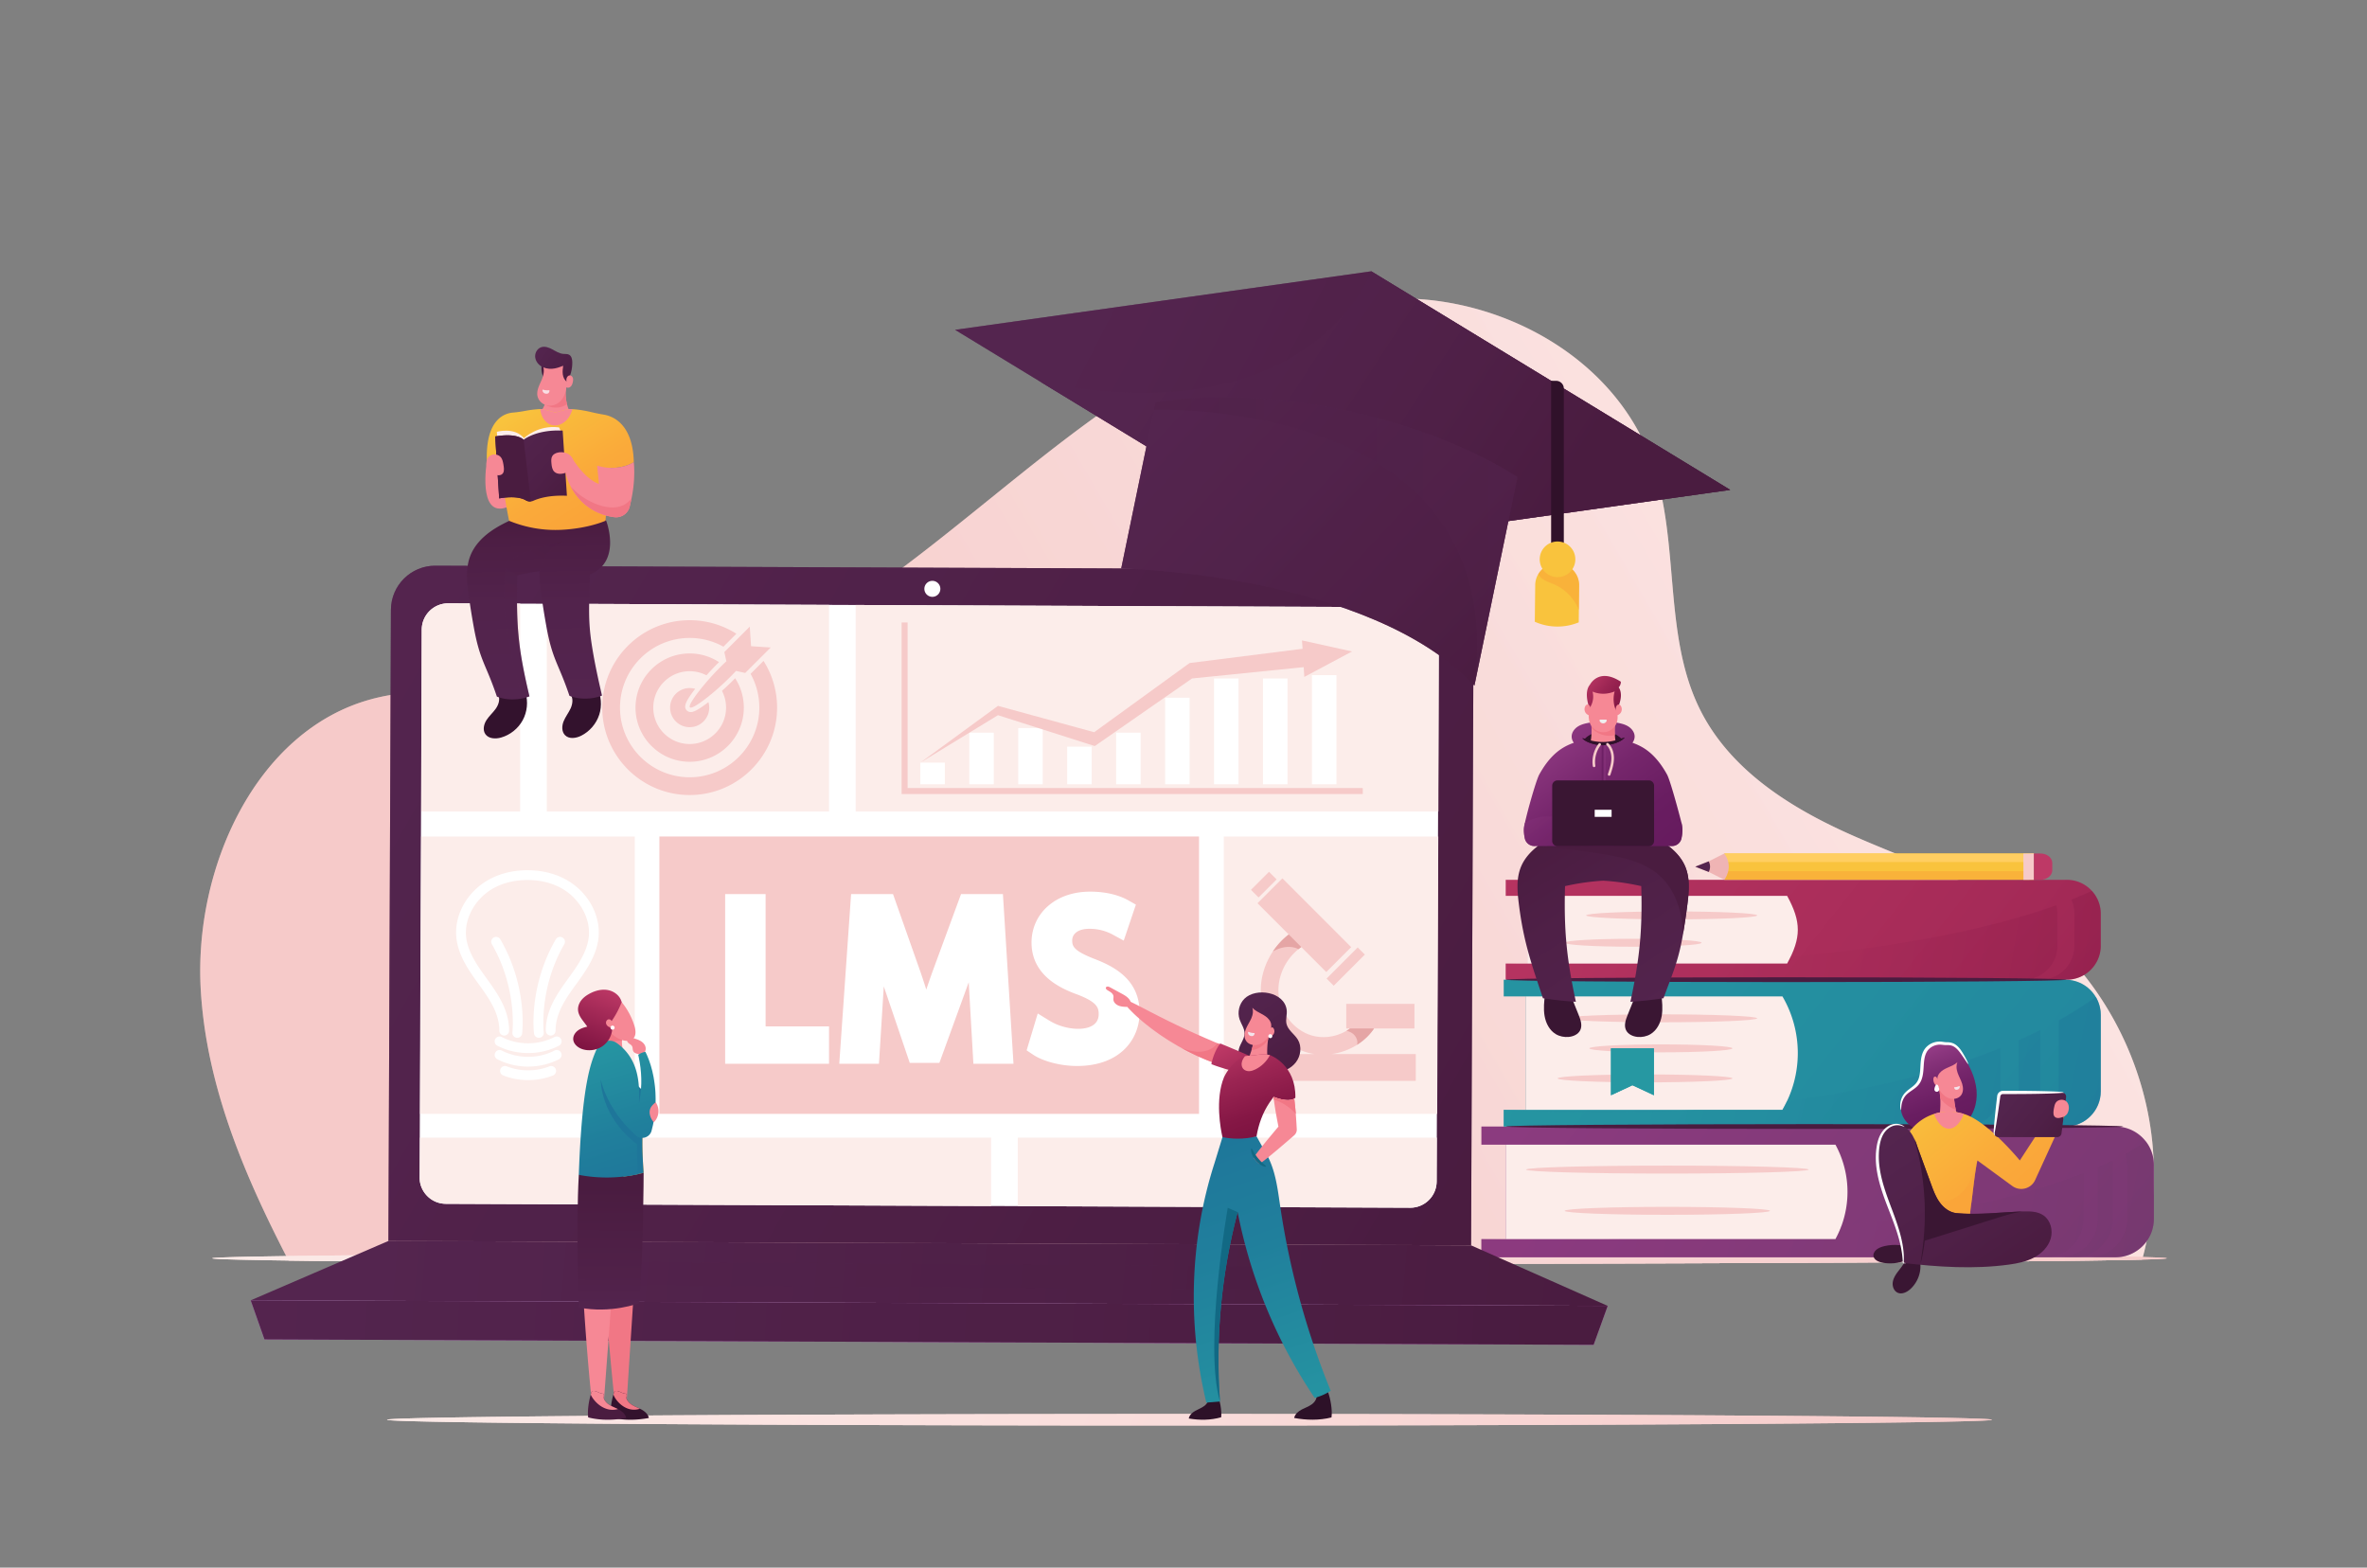 <?xml version="1.0" encoding="utf-8"?>
<svg xmlns="http://www.w3.org/2000/svg" style="enable-background:new 0 0 1510.018 1000" viewBox="0 0 1510.018 1000">
  <rect x="0" y="0" width="1510.018" height="1000" fill="#808080" stroke="none"/>
  <linearGradient gradientUnits="userSpaceOnUse" id="a" x1="539.218" x2="1546.229" y1="775.226" y2="189.056">
    <stop offset="0" style="stop-color:#f6cac9"/>
    <stop offset=".561" style="stop-color:#fae0de"/>
    <stop offset="1" style="stop-color:#fcedea"/>
  </linearGradient>
  <path d="M1367.033 801.867c-.145.546-.294 1.093-.446 1.636-3.175.086-6.811.164-10.896.242-3.156.063-6.599.123-10.283.178l-.487.011c-.182 0-.357 0-.532.007l-4.866.078c-4.22.067-8.722.13-13.502.19-.647.007-1.309.018-1.967.026l-1.019.015c-1.186.011-2.39.026-3.617.048-.877.007-1.781.015-2.677.026-1.822.026-3.677.045-5.565.063-3.026.03-6.138.063-9.342.097l-1.227.011c-1.45.011-2.911.03-4.398.045-.164 0-.327 0-.491.004-.171 0-.331.004-.509.004-3.153.034-6.394.071-9.707.104-.531 0-1.052.007-1.591.015-.628 0-1.257.008-1.896.011-1.959.011-3.937.03-5.937.052-4.443.045-9.008.078-13.681.119-11.246.082-23.168.178-35.73.26-13.417.089-27.562.175-42.396.257-2.283.011-4.569.022-6.889.041-65.969.353-144.817.621-231.88.784-21.339.037-43.162.074-65.408.093-3.591.004-7.182.011-10.796.011l-8.123.011c-4.967.007-9.963.015-14.978.015-17.045.007-34.318.019-51.779.022-6.153.004-12.339.008-18.544.008h-38.247c-25.466-.004-50.537-.022-75.141-.03-13.001-.019-25.875-.03-38.604-.048-32.864-.045-64.769-.097-95.458-.178l-15.465-.033c-3.573-.011-7.145-.022-10.685-.03-5.807-.015-11.554-.033-17.257-.045-5.811-.022-11.562-.041-17.265-.056-31.968-.1-62.285-.216-90.662-.349l-12.696-.056c-2.067-.015-4.127-.022-6.168-.03-10.465-.048-20.625-.108-30.485-.156-7.941-.056-15.696-.097-23.235-.145-1.535-.015-3.063-.022-4.588-.03h-.353c-.543-.007-1.086-.007-1.628-.011-12.183-.082-23.793-.167-34.805-.245-9.365-.078-18.287-.145-26.745-.223-2.48-.019-4.93-.048-7.335-.071-1.796-.018-3.569-.033-5.316-.048-.822-.011-1.632-.019-2.442-.022-.959-.015-1.915-.019-2.855-.03-.498-.004-.996-.015-1.498-.015a961.006 961.006 0 0 1-3.476-.037l-1.167-.011c-.651-.011-1.294-.022-1.941-.026-1.651-.015-3.275-.037-4.874-.048h-.067c-.112-.004-.227-.004-.342-.004-.561-.011-1.108-.011-1.658-.019-1.086-.011-2.164-.03-3.223-.041-.989-.011-1.974-.015-2.944-.03-.468-.007-.933-.015-1.413-.026a1555.44 1555.44 0 0 1-6.602-.082c-1.766-.019-3.491-.045-5.175-.067-.491-.944-.978-1.889-1.465-2.837-27.555-53.538-50.943-109.466-54.504-169.554-4.643-78.23 35.355-165.327 107.99-185.488 43.801-12.16 90.026 1.513 135.352 1.045 65.865-.684 128.281-31.388 183.001-69.639 28.083-19.633 54.742-41.374 81.502-62.966 1.472-1.186 2.944-2.376 4.417-3.561.256-.204.513-.413.77-.621.684-.554 1.372-1.104 2.056-1.658.435-.346.87-.691 1.301-1.041 1.476-1.186 2.948-2.372 4.428-3.55 21.101-16.908 42.418-33.496 64.683-48.671 55.136-37.589 118.433-66.836 184.287-65.126 65.85 1.703 133.779 40.515 156.364 105.049 17.558 50.173 6.647 108.737 29.897 156.334 18.975 38.842 57.337 63.033 95.74 80.238 38.407 17.205 79.305 29.823 113.477 54.924 44.809 32.916 74.802 86.885 79.91 143.805 2.137 23.838-.101 48.014-6.232 71.075z" style="fill:url(#a)"/>
  <linearGradient gradientUnits="userSpaceOnUse" id="b" x1="539.218" x2="1546.229" y1="775.226" y2="189.056">
    <stop offset="0" style="stop-color:#f6cac9"/>
    <stop offset=".561" style="stop-color:#fae0de"/>
    <stop offset="1" style="stop-color:#fcedea"/>
  </linearGradient>
  <path d="M1367.033 801.867c-.145.546-.294 1.093-.446 1.636-3.175.086-6.811.164-10.896.242-3.156.063-6.599.123-10.283.178l-.487.011c-.182 0-.357 0-.532.007l-4.866.078c-4.22.067-8.722.13-13.502.19-.647.007-1.309.018-1.967.026l-1.019.015c-1.186.011-2.39.026-3.617.048-.877.007-1.781.015-2.677.026-1.822.026-3.677.045-5.565.063-3.026.03-6.138.063-9.342.097l-1.227.011c-1.45.011-2.911.03-4.398.045-.164 0-.327 0-.491.004-.171 0-.331.004-.509.004-3.153.034-6.394.071-9.707.104-.531 0-1.052.007-1.591.015-.628 0-1.257.008-1.896.011-1.959.011-3.937.03-5.937.052-4.443.045-9.008.078-13.681.119-11.246.082-23.168.178-35.73.26-13.417.089-27.562.175-42.396.257-2.283.011-4.569.022-6.889.041-65.969.353-144.817.621-231.88.784-21.339.037-43.162.074-65.408.093-3.591.004-7.182.011-10.796.011l-8.123.011c-4.967.007-9.963.015-14.978.015-17.045.007-34.318.019-51.779.022-6.153.004-12.339.008-18.544.008h-38.247c-25.466-.004-50.537-.022-75.141-.03-13.001-.019-25.875-.03-38.604-.048-32.864-.045-64.769-.097-95.458-.178l-15.465-.033c-3.573-.011-7.145-.022-10.685-.03-5.807-.015-11.554-.033-17.257-.045-5.811-.022-11.562-.041-17.265-.056-31.968-.1-62.285-.216-90.662-.349l-12.696-.056c-2.067-.015-4.127-.022-6.168-.03-10.465-.048-20.625-.108-30.485-.156-7.941-.056-15.696-.097-23.235-.145-1.535-.015-3.063-.022-4.588-.03h-.353c-.543-.007-1.086-.007-1.628-.011-12.183-.082-23.793-.167-34.805-.245-9.365-.078-18.287-.145-26.745-.223-2.48-.019-4.93-.048-7.335-.071-1.796-.018-3.569-.033-5.316-.048-.822-.011-1.632-.019-2.442-.022-.959-.015-1.915-.019-2.855-.03-.498-.004-.996-.015-1.498-.015a961.006 961.006 0 0 1-3.476-.037l-1.167-.011c-.651-.011-1.294-.022-1.941-.026-1.651-.015-3.275-.037-4.874-.048h-.067c-.112-.004-.227-.004-.342-.004-.561-.011-1.108-.011-1.658-.019-1.086-.011-2.164-.03-3.223-.041-.989-.011-1.974-.015-2.944-.03-.468-.007-.933-.015-1.413-.026a1555.44 1555.44 0 0 1-6.602-.082c-1.766-.019-3.491-.045-5.175-.067-.491-.944-.978-1.889-1.465-2.837-27.555-53.538-50.943-109.466-54.504-169.554-4.643-78.23 35.355-165.327 107.99-185.488 43.801-12.16 90.026 1.513 135.352 1.045 65.865-.684 128.281-31.388 183.001-69.639 28.083-19.633 54.742-41.374 81.502-62.966 1.472-1.186 2.944-2.376 4.417-3.561.256-.204.513-.413.77-.621.684-.554 1.372-1.104 2.056-1.658.435-.346.87-.691 1.301-1.041 1.476-1.186 2.948-2.372 4.428-3.55 21.101-16.908 42.418-33.496 64.683-48.671 55.136-37.589 118.433-66.836 184.287-65.126 65.85 1.703 133.779 40.515 156.364 105.049 17.558 50.173 6.647 108.737 29.897 156.334 18.975 38.842 57.337 63.033 95.74 80.238 38.407 17.205 79.305 29.823 113.477 54.924 44.809 32.916 74.802 86.885 79.91 143.805 2.137 23.838-.101 48.014-6.232 71.075z" style="opacity:.35;fill:url(#b)"/>
  <linearGradient gradientUnits="userSpaceOnUse" id="c" x1="1321.852" x2="115.48" y1="1047.002" y2="523.482">
    <stop offset="0" style="stop-color:#f6cac9"/>
    <stop offset=".561" style="stop-color:#fae0de"/>
    <stop offset="1" style="stop-color:#fcedea"/>
  </linearGradient>
  <path d="M1382.291 802.677c0 .201-2.71.401-7.922.591a687.107 687.107 0 0 1-7.781.234c-3.175.086-6.811.164-10.896.242-3.156.063-6.599.123-10.283.178l-.487.011c-.182 0-.357 0-.532.007l-4.866.078c-4.22.067-8.722.13-13.502.19-.647.007-1.309.018-1.967.026l-1.019.015c-1.186.011-2.39.026-3.617.048-.877.007-1.781.015-2.677.026-1.822.026-3.677.045-5.565.063-3.026.03-6.138.063-9.342.097l-1.227.011c-1.45.011-2.911.03-4.398.045-.164 0-.327 0-.491.004-.171 0-.331.004-.509.004-3.153.034-6.394.071-9.707.104-.531 0-1.052.007-1.591.015-.628 0-1.257.008-1.896.011-1.959.011-3.937.03-5.937.052-4.443.045-9.008.078-13.681.119-11.246.082-23.168.178-35.73.26-13.417.089-27.562.175-42.396.257-2.283.011-4.569.022-6.889.041-65.969.353-144.817.621-231.88.784-21.339.037-43.162.074-65.408.093-3.591.004-7.182.011-10.796.011l-8.123.011c-4.967.007-9.963.015-14.978.015-17.045.007-34.318.019-51.779.022-6.153.004-12.339.008-18.544.008h-38.247c-25.466-.004-50.537-.022-75.141-.03-13.001-.019-25.875-.03-38.604-.048-32.864-.045-64.769-.097-95.458-.178l-15.465-.033c-3.573-.011-7.145-.022-10.685-.03-5.807-.015-11.554-.033-17.257-.045-5.811-.022-11.562-.041-17.265-.056-31.968-.1-62.285-.216-90.662-.349l-12.696-.056c-2.067-.015-4.127-.022-6.168-.03-10.465-.048-20.625-.108-30.485-.156-7.941-.056-15.696-.097-23.235-.145-1.535-.015-3.063-.022-4.588-.03h-.353c-.543-.007-1.086-.007-1.628-.011-12.183-.082-23.793-.167-34.805-.245-9.365-.078-18.287-.145-26.745-.223-2.48-.019-4.93-.048-7.335-.071-1.796-.018-3.569-.033-5.316-.048-.822-.011-1.632-.019-2.442-.022-.959-.015-1.915-.019-2.855-.03-.498-.004-.996-.015-1.498-.015a961.006 961.006 0 0 1-3.476-.037l-1.167-.011c-.651-.011-1.294-.022-1.941-.026-1.651-.015-3.275-.037-4.874-.048h-.067c-.112-.004-.227-.004-.342-.004-.561-.011-1.108-.011-1.658-.019-1.086-.011-2.164-.03-3.223-.041-.989-.011-1.974-.015-2.944-.03-.468-.007-.933-.015-1.413-.026a1555.44 1555.44 0 0 1-6.602-.082c-1.766-.019-3.491-.045-5.175-.067-.528-.011-1.052-.019-1.573-.026-1.71-.022-3.379-.048-5.004-.071a834.627 834.627 0 0 1-3.424-.052c-.446-.004-.903-.011-1.342-.019-24.15-.39-37.321-.822-37.321-1.264 0-.424 12.283-.836 34.89-1.212.413-.004.818-.011 1.23-.019 2.078-.037 4.234-.071 6.476-.104.506-.011 1.015-.015 1.528-.022 1.011-.019 2.034-.034 3.074-.048 1.242-.015 2.509-.033 3.803-.048 2.744-.034 5.591-.074 8.532-.115 1.141-.019 2.309-.022 3.487-.041.123 0 .253-.008.383-.008.9-.007 1.825-.018 2.744-.03.781 0 1.565-.011 2.353-.03h.022c.625-.004 1.242-.007 1.878-.015l.825-.011.643-.011c.204-.004.413-.004.625-.007.717-.004 1.431-.011 2.16-.011.29-.004.576-.011.87-.011 1.201-.015 2.416-.033 3.654-.052h.004c3.312-.026 6.714-.056 10.212-.1h.364c.045-.007.089-.007.138-.007 4.353-.034 8.855-.078 13.488-.115 7.874-.078 16.135-.145 24.782-.212 8.982-.067 18.38-.134 28.154-.201 3.268-.018 6.577-.033 9.937-.063 5.814-.037 11.766-.078 17.826-.104 11.004-.071 22.417-.13 34.21-.193 3.16-.018 6.353-.03 9.566-.048 5.086-.019 10.231-.045 15.45-.067 27.142-.123 56.055-.23 86.476-.335 1.532-.007 3.06-.011 4.591-.011.654-.004 1.309-.004 1.963-.007 1.071-.004 2.134-.004 3.205-.007 8.625-.03 17.365-.052 26.22-.078 3.599-.011 7.201-.019 10.841-.03 4.086-.011 8.194-.019 12.317-.034 32.756-.067 66.888-.134 102.142-.182 12.618-.011 25.384-.026 38.28-.037 24.328-.022 49.117-.041 74.282-.041h39.835c4.848 0 9.673.004 14.484.004 25.577.011 50.738.026 75.401.048 3.595.004 7.197.015 10.77.015 22.172.026 43.928.06 65.189.1 86.926.156 165.684.427 231.664.777 1.759.007 3.506.022 5.231.03 17.101.089 33.318.19 48.563.294 13.566.089 26.365.193 38.333.286 4.614.045 9.101.082 13.454.123h.119l6.985.067c.349.004.692.004 1.041.004a2841.648 2841.648 0 0 0 9.58.097c.071.004.149.004.216.004.911.004 1.803.022 2.684.026.993.011 1.974.019 2.948.026 2.625.037 5.182.067 7.684.093a4518.74 4518.74 0 0 1 8.911.104c1.26.011 2.51.034 3.74.048.439.004.877.007 1.312.015h.212c4.101.056 7.985.112 11.651.164.535.011 1.078.018 1.61.03 2.026.03 3.989.063 5.885.093a3496.464 3496.464 0 0 1 10.094.182c3.9.074 7.376.153 10.417.231.506.015.993.026 1.472.041 1.495.045 2.866.086 4.123.126 6.345.205 9.662.424 9.662.64z" style="fill:url(#c)"/>
  <linearGradient gradientUnits="userSpaceOnUse" id="d" x1="1321.852" x2="115.48" y1="1047.002" y2="523.482">
    <stop offset="0" style="stop-color:#f6cac9"/>
    <stop offset=".561" style="stop-color:#fae0de"/>
    <stop offset="1" style="stop-color:#fcedea"/>
  </linearGradient>
  <path d="M1382.291 802.677c0 .201-2.71.401-7.922.591a687.107 687.107 0 0 1-7.781.234c-3.175.086-6.811.164-10.896.242-3.156.063-6.599.123-10.283.178l-.487.011c-.182 0-.357 0-.532.007l-4.866.078c-4.22.067-8.722.13-13.502.19-.647.007-1.309.018-1.967.026l-1.019.015c-1.186.011-2.39.026-3.617.048-.877.007-1.781.015-2.677.026-1.822.026-3.677.045-5.565.063-3.026.03-6.138.063-9.342.097l-1.227.011c-1.45.011-2.911.03-4.398.045-.164 0-.327 0-.491.004-.171 0-.331.004-.509.004-3.153.034-6.394.071-9.707.104-.531 0-1.052.007-1.591.015-.628 0-1.257.008-1.896.011-1.959.011-3.937.03-5.937.052-4.443.045-9.008.078-13.681.119-11.246.082-23.168.178-35.73.26-13.417.089-27.562.175-42.396.257-2.283.011-4.569.022-6.889.041-65.969.353-144.817.621-231.88.784-21.339.037-43.162.074-65.408.093-3.591.004-7.182.011-10.796.011l-8.123.011c-4.967.007-9.963.015-14.978.015-17.045.007-34.318.019-51.779.022-6.153.004-12.339.008-18.544.008h-38.247c-25.466-.004-50.537-.022-75.141-.03-13.001-.019-25.875-.03-38.604-.048-32.864-.045-64.769-.097-95.458-.178l-15.465-.033c-3.573-.011-7.145-.022-10.685-.03-5.807-.015-11.554-.033-17.257-.045-5.811-.022-11.562-.041-17.265-.056-31.968-.1-62.285-.216-90.662-.349l-12.696-.056c-2.067-.015-4.127-.022-6.168-.03-10.465-.048-20.625-.108-30.485-.156-7.941-.056-15.696-.097-23.235-.145-1.535-.015-3.063-.022-4.588-.03h-.353c-.543-.007-1.086-.007-1.628-.011-12.183-.082-23.793-.167-34.805-.245-9.365-.078-18.287-.145-26.745-.223-2.48-.019-4.93-.048-7.335-.071-1.796-.018-3.569-.033-5.316-.048-.822-.011-1.632-.019-2.442-.022-.959-.015-1.915-.019-2.855-.03-.498-.004-.996-.015-1.498-.015a961.006 961.006 0 0 1-3.476-.037l-1.167-.011c-.651-.011-1.294-.022-1.941-.026-1.651-.015-3.275-.037-4.874-.048h-.067c-.112-.004-.227-.004-.342-.004-.561-.011-1.108-.011-1.658-.019-1.086-.011-2.164-.03-3.223-.041-.989-.011-1.974-.015-2.944-.03-.468-.007-.933-.015-1.413-.026a1555.44 1555.44 0 0 1-6.602-.082c-1.766-.019-3.491-.045-5.175-.067-.528-.011-1.052-.019-1.573-.026-1.71-.022-3.379-.048-5.004-.071a834.627 834.627 0 0 1-3.424-.052c-.446-.004-.903-.011-1.342-.019-24.15-.39-37.321-.822-37.321-1.264 0-.424 12.283-.836 34.89-1.212.413-.004.818-.011 1.23-.019 2.078-.037 4.234-.071 6.476-.104.506-.011 1.015-.015 1.528-.022 1.011-.019 2.034-.034 3.074-.048 1.242-.015 2.509-.033 3.803-.048 2.744-.034 5.591-.074 8.532-.115 1.141-.019 2.309-.022 3.487-.041.123 0 .253-.008.383-.008.9-.007 1.825-.018 2.744-.03.781 0 1.565-.011 2.353-.03h.022c.625-.004 1.242-.007 1.878-.015l.825-.011.643-.011c.204-.004.413-.004.625-.007.717-.004 1.431-.011 2.16-.011.29-.004.576-.011.87-.011 1.201-.015 2.416-.033 3.654-.052h.004c3.312-.026 6.714-.056 10.212-.1h.364c.045-.007.089-.007.138-.007 4.353-.034 8.855-.078 13.488-.115 7.874-.078 16.135-.145 24.782-.212 8.982-.067 18.38-.134 28.154-.201 3.268-.018 6.577-.033 9.937-.063 5.814-.037 11.766-.078 17.826-.104 11.004-.071 22.417-.13 34.21-.193 3.16-.018 6.353-.03 9.566-.048 5.086-.019 10.231-.045 15.45-.067 27.142-.123 56.055-.23 86.476-.335 1.532-.007 3.06-.011 4.591-.011.654-.004 1.309-.004 1.963-.007 1.071-.004 2.134-.004 3.205-.007 8.625-.03 17.365-.052 26.22-.078 3.599-.011 7.201-.019 10.841-.03 4.086-.011 8.194-.019 12.317-.034 32.756-.067 66.888-.134 102.142-.182 12.618-.011 25.384-.026 38.28-.037 24.328-.022 49.117-.041 74.282-.041h39.835c4.848 0 9.673.004 14.484.004 25.577.011 50.738.026 75.401.048 3.595.004 7.197.015 10.77.015 22.172.026 43.928.06 65.189.1 86.926.156 165.684.427 231.664.777 1.759.007 3.506.022 5.231.03 17.101.089 33.318.19 48.563.294 13.566.089 26.365.193 38.333.286 4.614.045 9.101.082 13.454.123h.119l6.985.067c.349.004.692.004 1.041.004a2841.648 2841.648 0 0 0 9.58.097c.071.004.149.004.216.004.911.004 1.803.022 2.684.026.993.011 1.974.019 2.948.026 2.625.037 5.182.067 7.684.093a4518.74 4518.74 0 0 1 8.911.104c1.26.011 2.51.034 3.74.048.439.004.877.007 1.312.015h.212c4.101.056 7.985.112 11.651.164.535.011 1.078.018 1.61.03 2.026.03 3.989.063 5.885.093a3496.464 3496.464 0 0 1 10.094.182c3.9.074 7.376.153 10.417.231.506.015.993.026 1.472.041 1.495.045 2.866.086 4.123.126 6.345.205 9.662.424 9.662.64z" style="fill:url(#d)"/>
  <linearGradient gradientUnits="userSpaceOnUse" id="e" x1="1502.023" x2="737.957" y1="1037.203" y2="433.57">
    <stop offset="0" style="stop-color:#6b3667"/>
    <stop offset=".297" style="stop-color:#7c3974"/>
    <stop offset=".703" style="stop-color:#8e3b81"/>
    <stop offset="1" style="stop-color:#943c86"/>
  </linearGradient>
  <path d="M1374.054 743.119v34.408c0 13.534-10.972 24.506-24.506 24.506h-404.5v-11.599h15.52v-60.226h-15.52v-11.596h404.5c7.856 0 14.85 3.698 19.335 9.448a24.4 24.4 0 0 1 5.171 15.059z" style="fill:url(#e)"/>
  <path d="m1170.924 730.21.001.002a62.88 62.88 0 0 1-.001 60.223H960.568V730.21h210.356z" style="fill:#fcedea"/>
  <linearGradient gradientUnits="userSpaceOnUse" id="f" x1="1580.196" x2="816.13" y1="938.252" y2="334.618">
    <stop offset="0" style="stop-color:#7c1240"/>
    <stop offset=".137" style="stop-color:#8a1a48"/>
    <stop offset=".482" style="stop-color:#a62b58"/>
    <stop offset=".781" style="stop-color:#b83562"/>
    <stop offset="1" style="stop-color:#be3966"/>
  </linearGradient>
  <path d="M1340.172 582.911v20.355c0 11.975-9.706 21.684-21.681 21.684H960.568v-10.265H974.3v-43.197h-13.732v-10.26h357.924c6.35 0 12.06 2.73 16.026 7.077a21.611 21.611 0 0 1 5.654 14.606z" style="fill:url(#f)"/>
  <path d="m1140.103 571.488.001.001c9.059 16.608 9.059 26.589-.001 43.196H974.301v-43.197h165.802z" style="fill:#fcedea"/>
  <linearGradient gradientTransform="translate(301.98 -81.63)" gradientUnits="userSpaceOnUse" id="g" x1="1276.248" x2="512.181" y1="1097.733" y2="494.098">
    <stop offset="0" style="stop-color:#1e769a"/>
    <stop offset=".207" style="stop-color:#20809c"/>
    <stop offset=".665" style="stop-color:#2592a1"/>
    <stop offset="1" style="stop-color:#2698a2"/>
  </linearGradient>
  <path d="M1317.68 624.951H959.294v10.645h14.246v72.371h-14.246v10.647h358.386c12.422 0 22.493-10.071 22.493-22.493v-48.676c0-12.425-10.07-22.494-22.493-22.494z" style="fill:url(#g)"/>
  <path d="m1137.09 635.596.001.002a71.66 71.66 0 0 1-.001 72.369H973.539v-72.371h163.551z" style="fill:#fcedea"/>
  <path d="M1153.815 746.086c0 1.403-40.356 2.541-90.138 2.541-49.782 0-90.138-1.138-90.138-2.541s40.356-2.54 90.138-2.54c49.782 0 90.138 1.137 90.138 2.54zM1120.965 649.588c0 1.403-27.487 2.54-61.394 2.54s-61.394-1.137-61.394-2.54 27.487-2.54 61.394-2.54 61.394 1.137 61.394 2.54z" style="fill:#f6cac9"/>
  <ellipse cx="1066.427" cy="583.936" rx="54.537" ry="2.54" style="fill:#f6cac9"/>
  <path d="M1085.546 601.385c0 1.403-19.558 2.54-43.684 2.54-24.126 0-43.684-1.137-43.684-2.54s19.558-2.541 43.684-2.541c24.126 0 43.684 1.138 43.684 2.541zM1105.224 668.751c0 1.403-20.439 2.541-45.653 2.541s-45.653-1.138-45.653-2.541 20.439-2.54 45.653-2.54 45.653 1.137 45.653 2.54z" style="fill:#f6cac9"/>
  <ellipse cx="1049.447" cy="687.914" rx="55.777" ry="2.54" style="fill:#f6cac9"/>
  <ellipse cx="1063.677" cy="772.398" rx="65.5" ry="2.54" style="fill:#f6cac9"/>
  <path d="M1027.715 668.751v29.908l13.686-6.387 13.687 6.387v-29.908z" style="fill:#2698a2"/>
  <path d="M1027.715 668.751v29.908l13.686-6.387 13.687 6.387v-29.908z" style="fill:#2698a2"/>
  <linearGradient gradientUnits="userSpaceOnUse" id="h" x1="1333.077" x2="953.88" y1="635.18" y2="569.75">
    <stop offset="0" style="stop-color:#7c1240"/>
    <stop offset=".137" style="stop-color:#8a1a48"/>
    <stop offset=".482" style="stop-color:#a62b58"/>
    <stop offset=".781" style="stop-color:#b83562"/>
    <stop offset="1" style="stop-color:#be3966"/>
  </linearGradient>
  <path d="M1290.822 624.948H960.566v-10.264c39.738 1.182 75.799 1.074 108.455 0h71.085a89.916 89.916 0 0 0 2.245-4.376c84.245-7.502 138.099-21.651 169.461-32.842a21.52 21.52 0 0 1 .692 5.443v20.358c-.001 11.974-9.708 21.681-21.682 21.681z" style="opacity:.25;fill:url(#h)"/>
  <linearGradient gradientUnits="userSpaceOnUse" id="i" x1="1339.104" x2="959.905" y1="600.25" y2="534.819">
    <stop offset="0" style="stop-color:#7c1240"/>
    <stop offset=".137" style="stop-color:#8a1a48"/>
    <stop offset=".482" style="stop-color:#a62b58"/>
    <stop offset=".781" style="stop-color:#b83562"/>
    <stop offset="1" style="stop-color:#be3966"/>
  </linearGradient>
  <path d="M1340.173 582.913v20.354c0 11.974-9.707 21.681-21.681 21.681h-16.811c11.974 0 21.681-9.707 21.681-21.681v-20.358c0-3.223-.703-6.279-1.963-9.03a247.571 247.571 0 0 0 13.116-5.576 21.619 21.619 0 0 1 5.658 14.61z" style="opacity:.25;fill:url(#i)"/>
  <linearGradient gradientUnits="userSpaceOnUse" id="j" x1="1336.43" x2="952.77" y1="739.773" y2="658.729">
    <stop offset="0" style="stop-color:#1e769a"/>
    <stop offset=".207" style="stop-color:#20809c"/>
    <stop offset=".665" style="stop-color:#2592a1"/>
    <stop offset="1" style="stop-color:#2698a2"/>
  </linearGradient>
  <path d="M1276.134 696.12v-27.59c-32.458 13.153-76.958 26.148-136.128 33.912a71.876 71.876 0 0 1-2.915 5.525h-55.876c-36.185 2.151-76.695 2.401-121.923 0v10.646h294.349c12.421 0 22.493-10.07 22.493-22.493z" style="opacity:.5;fill:url(#j)"/>
  <linearGradient gradientUnits="userSpaceOnUse" id="k" x1="1344.673" x2="961.014" y1="700.749" y2="619.705">
    <stop offset="0" style="stop-color:#1e769a"/>
    <stop offset=".207" style="stop-color:#20809c"/>
    <stop offset=".665" style="stop-color:#2592a1"/>
    <stop offset="1" style="stop-color:#2698a2"/>
  </linearGradient>
  <path d="M1301.681 696.12v-39.088a341.122 341.122 0 0 1-13.913 6.56v32.528c0 12.424-10.072 22.493-22.493 22.493h13.913c12.423 0 22.493-10.07 22.493-22.493z" style="opacity:.5;fill:url(#k)"/>
  <linearGradient gradientUnits="userSpaceOnUse" id="l" x1="1348.108" x2="964.448" y1="684.488" y2="603.443">
    <stop offset="0" style="stop-color:#1e769a"/>
    <stop offset=".207" style="stop-color:#20809c"/>
    <stop offset=".665" style="stop-color:#2592a1"/>
    <stop offset="1" style="stop-color:#2698a2"/>
  </linearGradient>
  <path d="M1336.996 635.914c-5.781 4.214-13.589 9.37-23.679 14.983v45.222c0 12.424-10.075 22.493-22.493 22.493h26.855c12.424 0 22.494-10.07 22.494-22.493v-48.674a22.388 22.388 0 0 0-3.177-11.531z" style="opacity:.5;fill:url(#l)"/>
  <g style="opacity:.25">
    <linearGradient gradientUnits="userSpaceOnUse" id="m" x1="1370.131" x2="933.516" y1="818.056" y2="737.759">
      <stop offset="0" style="stop-color:#6b3667"/>
      <stop offset=".297" style="stop-color:#7c3974"/>
      <stop offset=".703" style="stop-color:#8e3b81"/>
      <stop offset="1" style="stop-color:#943c86"/>
    </linearGradient>
    <path d="M1329.158 777.527v-29.161c-31.265 12.238-79.807 25.157-154.36 33.492a62.449 62.449 0 0 1-3.874 8.577h-136.378c-27.629.55-57.408.58-89.498 0v11.599h359.607c13.533 0 24.503-10.971 24.503-24.507z" style="fill:url(#m)"/>
    <linearGradient gradientUnits="userSpaceOnUse" id="n" x1="1377.185" x2="940.569" y1="779.702" y2="699.405">
      <stop offset="0" style="stop-color:#6b3667"/>
      <stop offset=".297" style="stop-color:#7c3974"/>
      <stop offset=".703" style="stop-color:#8e3b81"/>
      <stop offset="1" style="stop-color:#943c86"/>
    </linearGradient>
    <path d="M1347.865 777.527V743.12c0-.959-.056-1.903-.164-2.833a225.842 225.842 0 0 1-9.417 4.32v32.92c0 13.536-10.974 24.507-24.507 24.507h9.58c13.534 0 24.508-10.971 24.508-24.507z" style="fill:url(#n)"/>
    <linearGradient gradientUnits="userSpaceOnUse" id="o" x1="1378.925" x2="942.312" y1="770.241" y2="689.945">
      <stop offset="0" style="stop-color:#6b3667"/>
      <stop offset=".297" style="stop-color:#7c3974"/>
      <stop offset=".703" style="stop-color:#8e3b81"/>
      <stop offset="1" style="stop-color:#943c86"/>
    </linearGradient>
    <path d="M1368.881 728.06c-3.476 2.431-7.736 5.119-12.937 7.967a24.424 24.424 0 0 1 1.045 7.093v34.407c0 13.536-10.971 24.507-24.507 24.507h17.068c13.532 0 24.503-10.971 24.503-24.507V743.12a24.401 24.401 0 0 0-5.172-15.06z" style="fill:url(#o)"/>
  </g>
  <path d="M1318.491 624.949c0 .847-80.124 1.534-178.962 1.534s-178.962-.687-178.962-1.534 80.124-1.534 178.962-1.534 178.962.687 178.962 1.534zM1354.542 718.614c0 .847-88.194 1.534-196.987 1.534-108.793 0-196.987-.687-196.987-1.534s88.194-1.534 196.987-1.534c108.793 0 196.987.686 196.987 1.534z" style="fill:#4a1c40"/>
  <path d="m1297.516 561.206-197.484-.007-.037-16.749 197.484.006z" style="fill:#f9c33d"/>
  <path d="m1297.516 561.206-197.484-.007-.012-5.447 197.484.006z" style="opacity:.5;fill:#faa339"/>
  <path d="m1297.491 549.904-197.484-.006-.012-5.448 197.484.006z" style="fill:#ffce61"/>
  <path d="m1100.032 561.199-8.07-4.035-1.869-.935-8.624-3.369 8.609-3.398 1.865-.943 8.052-4.07c6.42 8.85.037 16.75.037 16.75z" style="fill:#efb4b4"/>
  <path d="m1090.093 556.23-8.624-3.369 8.609-3.398a7.348 7.348 0 0 1 .84 3.381 7.345 7.345 0 0 1-.825 3.386z" style="fill:#54254f"/>
  <path d="M1285.78 549.495h16.749v6.686h-16.749z" style="fill:#f6cac9" transform="rotate(89.874 1294.158 552.853)"/>
  <path d="M1309.242 555.176v.011c0 3.318-3.379 6.01-7.512 6.018h-4.213v-16.75h4.213c4.137-.008 7.497 2.676 7.501 5.998l.011 4.723z" style="fill:#be3966"/>
  <path d="m1043.576 634.418-5.216 12.992c-1.254 3.123-2.501 6.704-1.035 9.733 1.289 2.663 4.365 4.033 7.311 4.314 2.856.273 5.815-.297 8.278-1.77 4.028-2.409 6.369-6.987 7.169-11.612.8-4.625.261-9.364-.279-14.026-5.366-.408-10.915-.48-16.228.369zM1001.867 634.418l5.216 12.992c1.254 3.123 2.501 6.704 1.035 9.733-1.289 2.663-4.365 4.033-7.311 4.314-2.857.273-5.815-.297-8.278-1.77-4.028-2.409-6.369-6.987-7.169-11.612-.8-4.625-.261-9.364.279-14.026 5.366-.408 10.915-.48 16.228.369z" style="fill:#3a1633"/>
  <linearGradient gradientUnits="userSpaceOnUse" id="p" x1="987.191" x2="1072.103" y1="529.231" y2="659.43">
    <stop offset="0" style="stop-color:#4a1c40"/>
    <stop offset=".353" style="stop-color:#4f2047"/>
    <stop offset="1" style="stop-color:#54254f"/>
  </linearGradient>
  <path d="M1076.493 576.738a440.296 440.296 0 0 1-2.881 19.495c-3.037 17.778-7.171 25.986-12.372 40.541a244.475 244.475 0 0 1-21.127 2.286c5.759-26.852 7.744-44.935 6.922-73.795a151.868 151.868 0 0 0-24.313-3.487 151.852 151.852 0 0 0-24.313 3.487c-.822 28.86 1.167 46.943 6.922 73.795a245.684 245.684 0 0 1-21.02-2.268c-7.153-21.495-12.302-35.518-15.357-60.055-.982-7.87-1.703-16.123 1.227-23.495 2.097-5.279 5.948-9.696 10.447-13.205a48.925 48.925 0 0 1 2.022-1.483 57.603 57.603 0 0 1 4.495-2.807c4.123-2.335 8.498-4.249 12.852-6.149 7.417.082 15.127-.16 22.726-.279 7.599.119 15.313.361 22.73.279 4.353 1.9 8.725 3.81 12.848 6.149a55.75 55.75 0 0 1 4.495 2.807c5.353 3.714 10.064 8.632 12.473 14.688 2.927 7.372 2.205 15.625 1.224 23.496z" style="fill:url(#p)"/>
  <path d="M1076.493 576.738a440.296 440.296 0 0 1-2.881 19.495c-.004-.375-.011-.747-.019-1.123-.357-13.852-5.093-28.206-15.629-37.202-9.488-8.104-22.295-10.904-34.6-12.926a453.606 453.606 0 0 0-42.738-4.945c.175-.134.349-.271.528-.398 6.268-.089 18.993-.019 28.726.052l6.011.052c4.108.037 6.829.067 6.829.067s5.588-.063 12.845-.119c3.342-.022 7.045-.048 10.71-.067 3.331-.011 6.636-.026 9.629-.026 3.305 0 6.227.011 8.383.041 4.725 3.565 8.796 8.116 10.978 13.603 2.931 7.372 2.209 15.625 1.228 23.496z" style="fill:#4a1c40"/>
  <linearGradient gradientUnits="userSpaceOnUse" id="q" x1="1049.462" x2="982.297" y1="556.993" y2="465.787">
    <stop offset="0" style="stop-color:#651a5d"/>
    <stop offset=".278" style="stop-color:#691d61"/>
    <stop offset=".572" style="stop-color:#76266c"/>
    <stop offset=".873" style="stop-color:#8b367e"/>
    <stop offset=".975" style="stop-color:#943c86"/>
  </linearGradient>
  <path d="M1073.26 530.712a25.915 25.915 0 0 1-.592 4.197c-.645 2.812-3.174 4.782-6.058 4.782-2.039-.069-5.986-.092-10.705-.092-2.993 0-6.298.013-9.63.026-3.667.016-7.367.043-10.712.066-7.255.056-12.843.118-12.843.118s-2.72-.03-6.831-.066l-6.012-.052c-11.169-.082-26.281-.158-31.049 0a6.209 6.209 0 0 1-3.861-1.335 6.118 6.118 0 0 1-2.19-3.447 25.477 25.477 0 0 1-.595-4.197 19.11 19.11 0 0 1-.016-2.032c.233-4.302 7.558-30.573 9.797-34.611a72.296 72.296 0 0 1 2.19-3.69c3.246-5.108 7.318-9.791 12.432-13.027 2.335-1.477 4.831-2.621 7.423-3.539-.849-1.174-1.375-2.532-1.371-3.986.007-2.74 1.927-5.186 4.289-6.578 2.358-1.391 5.117-1.917 7.814-2.388 2.335-.408 5.456-.809 7.982-.336 2.526-.473 5.647-.072 7.982.336 2.697.47 5.456.996 7.814 2.388 2.361 1.391 4.282 3.838 4.289 6.578.003 1.454-.523 2.812-1.372 3.986 2.592.918 5.088 2.062 7.423 3.539 5.114 3.236 9.182 7.919 12.435 13.027a66.424 66.424 0 0 1 2.187 3.693c.47.849 1.122 2.582 1.862 4.811 2.782 8.38 6.834 23.814 7.39 26.162.286 1.191.48 2.401.546 3.634.032.6.025 1.293-.018 2.033z" style="fill:url(#q)"/>
  <path d="M1034.949 471.945c-.529.349-1.197.737-2 1.131-2.345 1.161-5.913 2.256-9.972 2.309-4.058.056-7.656-.947-10.031-2.046-1.056-.483-1.885-.964-2.47-1.371.187-.25.391-.49.612-.727 2.509-2.717 6.781-4.506 11.632-4.506 4.769 0 8.982 1.73 11.507 4.374.262.27.502.55.722.836z" style="fill:#30112a"/>
  <linearGradient gradientUnits="userSpaceOnUse" id="r" x1="1059.457" x2="995.266" y1="551.574" y2="470.282">
    <stop offset="0" style="stop-color:#651a5d"/>
    <stop offset=".278" style="stop-color:#691d61"/>
    <stop offset=".572" style="stop-color:#76266c"/>
    <stop offset=".873" style="stop-color:#8b367e"/>
    <stop offset=".975" style="stop-color:#943c86"/>
  </linearGradient>
  <path d="M1072.668 534.91c-.646 2.81-3.172 4.782-6.056 4.782-2.042-.069-5.987-.093-10.706-.093-6.292 0-13.96.045-20.342.093-7.255.056-12.843.117-12.843.117s-2.72-.029-6.829-.066c-.024-2.608-.056-5.224-.056-7.782l18.615-6.183c6.972-2.314 14.056-4.653 21.396-4.952 5.884-.238 12.038 1.004 16.883 4.221.286 1.192.479 2.402.546 3.633.088 1.678-.11 4.067-.608 6.23z" style="opacity:.75;fill:url(#r)"/>
  <linearGradient gradientUnits="userSpaceOnUse" id="s" x1="1032.159" x2="967.968" y1="573.129" y2="491.837">
    <stop offset="0" style="stop-color:#651a5d"/>
    <stop offset=".278" style="stop-color:#691d61"/>
    <stop offset=".572" style="stop-color:#76266c"/>
    <stop offset=".873" style="stop-color:#8b367e"/>
    <stop offset=".975" style="stop-color:#943c86"/>
  </linearGradient>
  <path d="M972.775 534.91c.646 2.81 3.172 4.782 6.056 4.782 2.042-.069 5.987-.093 10.706-.093 6.292 0 13.96.045 20.342.093 7.255.056 12.843.117 12.843.117s2.72-.029 6.829-.066c.024-2.608.056-5.224.056-7.782l-18.615-6.183c-6.972-2.314-14.055-4.653-21.396-4.952-5.884-.238-12.038 1.004-16.883 4.221a20.183 20.183 0 0 0-.545 3.633c-.09 1.678.109 4.067.607 6.23z" style="opacity:.75;fill:url(#s)"/>
  <linearGradient gradientUnits="userSpaceOnUse" id="t" x1="1021.808" x2="1024.027" y1="485.525" y2="485.525">
    <stop offset="0" style="stop-color:#651a5d"/>
    <stop offset=".278" style="stop-color:#691d61"/>
    <stop offset=".572" style="stop-color:#76266c"/>
    <stop offset=".873" style="stop-color:#8b367e"/>
    <stop offset=".975" style="stop-color:#943c86"/>
  </linearGradient>
  <path d="M1021.808 470.99h2.219v29.07h-2.219z" style="opacity:.75;fill:url(#t)"/>
  <path d="M1030.203 468.929c.092 1.401.25 2.796.474 4.18a22.445 22.445 0 0 1-7.956 1.437c-2.819 0-5.509-.51-7.956-1.437.46-2.891.648-5.828.556-8.758a45.732 45.732 0 0 0-.589-6.084c2.671.556 5.328.934 7.989 1.368 2.661-.434 5.318-.812 7.989-1.368a46.465 46.465 0 0 0-.507 10.662z" style="fill:#f68895"/>
  <path d="M1030.202 468.928c-1.92.461-3.924.561-5.876.262-3.437-.527-6.662-2.28-9.006-4.841a45.868 45.868 0 0 0-.588-6.082c2.669.556 5.328.935 7.989 1.366 2.661-.432 5.317-.81 7.989-1.366a46.561 46.561 0 0 0-.508 10.661z" style="fill:#f17785"/>
  <path d="M1014.553 440.448c.976 3.564.135 7.336-.507 10.974-.642 3.639-1.037 7.59.699 10.852 1.706 3.206 5.471 5.186 9.079 4.774 3.608-.412 6.83-3.19 7.77-6.698.876-3.272-.116-6.708-.551-10.067a30.44 30.44 0 0 1 .59-10.996c-5.33-3.071-12.13-2.491-17.08 1.161z" style="fill:#f68895"/>
  <linearGradient gradientUnits="userSpaceOnUse" id="u" x1="1038.796" x2="1010.493" y1="454.731" y2="432.914">
    <stop offset="0" style="stop-color:#7c1240"/>
    <stop offset=".228" style="stop-color:#851745"/>
    <stop offset=".594" style="stop-color:#9c2553"/>
    <stop offset="1" style="stop-color:#be3966"/>
  </linearGradient>
  <path d="M1031.121 453.416c-1.953-3.49-2.171-8.525-1.052-12.369-4.46 1.875-9.616 2.052-14.05.125-.023-.01-.046-.023-.072-.03a12.787 12.787 0 0 1-1.954 10.633s-3.937-10.044.283-14.977c0 0 5.538-11.182 19.733-1.921 0 0 .125 2.029-1.391 3.618-.001 0 4.058 4.41-1.497 14.921z" style="fill:url(#u)"/>
  <path d="M1030.803 451.704c.127-.545.275-1.102.602-1.556.327-.454.875-.791 1.429-.716.553.075.981.53 1.256 1.016a4.094 4.094 0 0 1 .032 3.907 4.095 4.095 0 0 1-3.303 2.087c-.048-1.599-.38-3.179-.016-4.738zM1014.641 451.704c-.127-.545-.275-1.102-.602-1.556-.327-.454-.874-.791-1.429-.716-.553.075-.981.53-1.257 1.016a4.094 4.094 0 0 0-.032 3.907 4.095 4.095 0 0 0 3.303 2.087c.048-1.599.38-3.179.017-4.738z" style="fill:#f68895"/>
  <path d="M1024.472 459.041c.365 0 .635.352.528.702a2.384 2.384 0 0 1-4.56 0 .548.548 0 0 1 .529-.702h3.503z" style="fill:#efefef"/>
  <path d="M1051.826 497.81h-58.209a3.396 3.396 0 0 0-3.396 3.396v35.222a3.396 3.396 0 0 0 3.396 3.396h58.209a3.396 3.396 0 0 0 3.396-3.396v-35.222a3.395 3.395 0 0 0-3.396-3.396z" style="fill:#3a1633"/>
  <path d="M1017.333 516.557h10.777v4.52h-10.777z" style="fill:#fff"/>
  <path d="M1035.518 471.54c-.168.125-.355.263-.569.405-.529.349-1.197.737-2 1.131-2.345 1.161-5.913 2.256-9.972 2.309-4.058.056-7.656-.947-10.031-2.046-1.056-.483-1.885-.964-2.47-1.371a6.92 6.92 0 0 1-.556-.421c-.359-.303-.52-.526-.467-.615.059-.105.316-.076.75.043.24.062.536.155.885.266.628.197 1.427.457 2.368.73 2.381.701 5.749 1.401 9.495 1.352 3.746-.049 7.094-.839 9.455-1.602.687-.22 1.299-.431 1.822-.612.342-.118.645-.227.911-.316.727-.243 1.158-.355 1.24-.217.073.119-.223.481-.861.964z" style="fill:#30112a"/>
  <path d="M1016.927 489.368a.822.822 0 0 1-.812-.703c-.734-4.985.672-10.339 3.76-14.321a.823.823 0 0 1 1.3 1.008c-2.819 3.635-4.103 8.522-3.433 13.074a.822.822 0 0 1-.815.942zM1026.546 494.847a.823.823 0 0 1-.78-1.086c1.149-3.399 2.108-6.475 2.199-9.701.1-3.569-1.027-6.754-3.092-8.74a.823.823 0 0 1 1.14-1.185c2.399 2.306 3.71 5.941 3.597 9.971-.097 3.449-1.136 6.784-2.285 10.182a.823.823 0 0 1-.779.559z" style="fill:#f6cac9"/>
  <linearGradient gradientUnits="userSpaceOnUse" id="v" x1="1243.397" x2="1225.529" y1="718.742" y2="669.163">
    <stop offset="0" style="stop-color:#651a5d"/>
    <stop offset=".278" style="stop-color:#691d61"/>
    <stop offset=".572" style="stop-color:#76266c"/>
    <stop offset=".873" style="stop-color:#8b367e"/>
    <stop offset=".975" style="stop-color:#943c86"/>
  </linearGradient>
  <path d="M1228.471 670.324c-3.902 6.203-.651 15.249-5.101 21.072-2.109 2.76-5.562 4.187-7.872 6.781-3.225 3.622-3.694 9.227-1.722 13.658 1.972 4.431 6.078 7.696 10.64 9.341 4.562 1.646 9.551 1.8 14.366 1.222 4.76-.572 9.551-1.899 13.401-4.756 6.651-4.934 9.481-13.856 8.753-22.104s-4.532-15.924-9.039-22.871c-1.224-1.887-2.539-3.773-4.343-5.117-1.714-1.278-3.543-1.679-5.634-1.62-1.617.045-3.156-.407-4.779-.359-3.412.101-6.832 1.831-8.67 4.753z" style="fill:url(#v)"/>
  <path d="M1212.752 708.115c-.115.023-.524-1.048-.516-3.1.011-1.021.156-2.285.615-3.692.464-1.393 1.262-2.952 2.573-4.321 1.29-1.37 2.951-2.499 4.548-3.751.797-.628 1.568-1.302 2.235-2.071.661-.766 1.193-1.661 1.607-2.653.812-2.002 1.079-4.369 1.227-6.881.168-2.513.198-5.218.875-8.016.176-.697.395-1.385.66-2.057.278-.669.602-1.318.983-1.933.394-.617.845-1.192 1.342-1.71.504-.51 1.047-.969 1.619-1.373a11.994 11.994 0 0 1 7.595-2.104c1.262.102 2.362.346 3.364.381.126.007.248.006.371.007h.43c.292.004.584.017.875.04a10.15 10.15 0 0 1 1.715.286 8.63 8.63 0 0 1 2.988 1.432c.845.626 1.536 1.334 2.134 2.042 1.188 1.428 2.008 2.839 2.729 4.052a57.125 57.125 0 0 1 1.746 3.188c.896 1.784 1.271 2.828 1.147 2.893-.132.07-.75-.842-1.853-2.48a208.077 208.077 0 0 0-2.03-2.967c-.808-1.146-1.7-2.462-2.852-3.701-.577-.614-1.225-1.21-1.959-1.704a7.06 7.06 0 0 0-2.46-1.061 8.578 8.578 0 0 0-1.423-.186 11.688 11.688 0 0 0-.751-.01l-.393.012c-.153.004-.307.008-.458.005-1.22-.015-2.37-.24-3.446-.296-2.1-.098-4.408.52-6.282 1.856-.465.338-.903.716-1.307 1.13a9.256 9.256 0 0 0-1.064 1.375 11.57 11.57 0 0 0-.811 1.612 15.255 15.255 0 0 0-.567 1.779c-.605 2.472-.668 5.087-.861 7.649-.183 2.558-.49 5.155-1.497 7.495-.511 1.158-1.19 2.234-2.008 3.125-.815.886-1.703 1.604-2.564 2.234-1.728 1.25-3.34 2.252-4.55 3.411-1.213 1.137-2 2.451-2.525 3.682a13.407 13.407 0 0 0-.901 3.343c-.254 1.912-.131 3.017-.3 3.038z" style="fill:#fff"/>
  <path d="M1251.041 717.906a12.252 12.252 0 0 1-7.735 1.681c-2.672-.322-4.882-1.638-6.781-3.54a55.895 55.895 0 0 0 1.095-7.006c.261-2.807.313-5.635.152-8.451a55.92 55.92 0 0 0-1.193-8.735c3.58 1.598 7.12 3.373 9.847 6.189.063 1.546.184 3.086.374 4.612a53.1 53.1 0 0 0 .917 5.27 51.879 51.879 0 0 0 3.324 9.98z" style="fill:#f68895"/>
  <path d="M1247.716 707.927c-3.942-1.379-7.451-3.988-9.945-7.336a55.92 55.92 0 0 0-1.193-8.735c3.58 1.598 7.12 3.373 9.847 6.189.063 1.546.184 3.086.374 4.612.219 1.773.524 3.535.917 5.27z" style="fill:#f17785"/>
  <path d="M1236.387 691.523c.213.855.448 1.716.581 2.586.054.324.091.648.108.975.09.137.18.274.27.407 1.547 2.267 3.621 4.302 6.235 5.142 2.61.841 5.807.227 7.464-1.956 1.533-2.018 1.467-4.858.725-7.282-.746-2.42-2.072-4.627-2.907-7.019-.421-1.205-.701-2.509-.712-3.789-.011-1.046.162-2.071.59-3.007-.895.842-1.976 1.512-3.077 2.06-1.9.946-3.937 1.619-5.75 2.719-1.816 1.099-3.448 2.743-3.884 4.819-.298 1.434.003 2.921.357 4.345z" style="fill:#f68895"/>
  <path d="M1221.206 796.931c-5.649-2.784-12.666-3.539-18.97-2.044-1.941.461-3.865 1.154-5.276 2.362-1.411 1.209-2.219 3.016-1.642 4.638.806 2.268 3.858 3.38 6.64 3.773 5.577.787 11.481-.182 16.292-2.675.955-2.13 2-3.923 2.956-6.054z" style="fill:#3a1633"/>
  <path d="M1215.288 797.53c1.226 2.248.857 5.077-.228 7.396-1.084 2.319-2.8 4.271-4.337 6.318-1.537 2.047-2.949 4.313-3.26 6.855-.31 2.541.76 5.404 3.076 6.494 2.734 1.286 5.986-.278 8.21-2.323a19.99 19.99 0 0 0 6.193-11.732 19.986 19.986 0 0 0-2.604-13.008c-2.105-1.067-4.788-.672-7.05 0z" style="fill:#3a1633"/>
  <linearGradient gradientUnits="userSpaceOnUse" id="w" x1="1295.701" x2="1229.903" y1="768.607" y2="689.425">
    <stop offset="0" style="stop-color:#faa339"/>
    <stop offset=".361" style="stop-color:#faaa3a"/>
    <stop offset=".893" style="stop-color:#f9be3c"/>
    <stop offset="1" style="stop-color:#f9c33d"/>
  </linearGradient>
  <path d="m1318.822 707.926-20.511 44.82c-2.561 5.599-9.62 7.439-14.586 3.799l-7.776-5.693-14.448-10.575s-.003.027-.017.074c-.057.242-.111.495-.168.75-.003.013-.007.023-.007.037-1.632 7.641-2.873 20.723-3.704 26.362-.377 2.534-.67 5.084-.882 7.634-.024.343-.054.686-.077 1.03a78.001 78.001 0 0 0-.131 1.988 46.353 46.353 0 0 1-13.216 1.901c-4.623 0-9.071-.67-13.213-1.901a78.001 78.001 0 0 0-.131-1.988l-.081-1.03c-.209-2.55-.501-5.101-.878-7.634-.188-1.265-.394-2.9-.622-4.768-.262-2.153-.552-4.616-.868-7.163-.841-6.739-1.867-14.054-3.075-17.782a56.97 56.97 0 0 0-.525-1.575 118.9 118.9 0 0 0-5.807-14.115c3.378-4.791 8.159-8.583 13.768-10.814.067-.023.131-.05.198-.074a31.396 31.396 0 0 1 1.753-.626 31.557 31.557 0 0 1 9.333-1.514h.299c3.257.04 6.396.565 9.333 1.514 14.861 4.28 35.433 29.276 35.753 29.666l.003.003 23.105-35.44 7.178 3.114z" style="fill:url(#w)"/>
  <path d="M1261.311 741.138c-1.632 7.641-2.873 20.723-3.704 26.362-.377 2.534-.67 5.084-.882 7.634-.024.343-.054.686-.077 1.03a78.001 78.001 0 0 0-.131 1.988 46.353 46.353 0 0 1-13.216 1.901c-4.623 0-9.071-.67-13.213-1.901a78.001 78.001 0 0 0-.131-1.988l-.081-1.03c-.209-2.55-.501-5.101-.878-7.634-.188-1.265-.394-2.9-.622-4.768 23.379 13.405 31.623-16.096 32.935-21.594z" style="opacity:.5;fill:#faa339"/>
  <path d="M1252.785 710.584c-2.126 5.7-5.582 9.407-9.485 9.407-3.9 0-7.359-3.708-9.482-9.407a31.557 31.557 0 0 1 9.333-1.514h.299c3.258.04 6.397.565 9.335 1.514z" style="fill:#f68895"/>
  <linearGradient gradientUnits="userSpaceOnUse" id="x" x1="1278.407" x2="1209.82" y1="818.227" y2="718.413">
    <stop offset="0" style="stop-color:#4a1c40"/>
    <stop offset=".353" style="stop-color:#4f2047"/>
    <stop offset="1" style="stop-color:#54254f"/>
  </linearGradient>
  <path d="M1308.234 790.124c-1.557 5.305-5.796 9.524-10.686 12.105-4.889 2.579-10.411 3.701-15.888 4.454-22.301 3.063-45.109 1.551-67.472-1.03.199-12.817-4.849-25.048-9.387-37.037-4.538-11.988-8.705-24.757-6.662-37.412.536-3.316 1.532-6.641 3.557-9.321s5.214-4.636 8.572-4.544c3.386.094 6.451 2.228 8.496 4.929.921 1.218 1.666 2.541 2.316 3.92.793 1.682 1.439 3.448 2.077 5.196 2.912 7.98 5.822 15.96 8.731 23.939 1.495 4.098 3.021 8.259 5.598 11.78 2.577 3.52 6.392 6.378 10.736 6.784 13.466 1.255 27.975-.598 41.494-1.078.285-.01.572-.02.859-.028 4.544-.139 9.337-.046 13.046 2.519 4.548 3.145 6.17 9.519 4.613 14.824z" style="fill:url(#x)"/>
  <path d="M1289.715 772.809c-13.516.481-28.027 2.335-41.493 1.077-4.344-.404-8.159-3.264-10.736-6.783-2.577-3.519-4.102-7.681-5.599-11.779-2.86-7.846-5.72-15.693-8.586-23.539-.024-.088-.047-.175-.074-.259-.185-.582-.353-1.114-.508-1.595-.612-1.914-1.06-2.675-.959-2.2a36.386 36.386 0 0 0-.68-1.541 159.899 159.899 0 0 1 3.553 14.202c.108.522.208 1.043.306 1.565.037.192.067.387.104.582.091.501.178 1.009.269 1.528.094.518.185 1.047.283 1.581.04.242.088.488.128.733.007.027.01.05.013.077.003.014.003.023.007.037l.114.787c.155 1.07.32 2.17.488 3.297a165.798 165.798 0 0 1 .222 1.725c.531 4.256.966 8.876 1.204 13.718.239 5.454.202 10.659.02 15.386l-.185 3.452c-.013.279-.03.559-.044.831-.017.276-.044.548-.067.821l-.131 1.598c-.044.525-.084 1.04-.125 1.548-.044.505-.074 1.003-.135 1.487-.024.199-.044.394-.067.589-.081.76-.161 1.497-.239 2.204-.172 1.783-.424 3.385-.606 4.798-.098.703-.175 1.363-.262 1.965l-.259 1.649c-.303 1.982-.434 3.089-.36 3.102.074.017.35-1.06.784-3.025.108-.491.225-1.04.357-1.635.118-.599.229-1.255.353-1.958.239-1.41.548-3.008.771-4.795.111-.828.229-1.689.35-2.587 15.306-4.815 30.611-9.63 45.921-14.448 5.451-1.716 11.08-3.439 16.729-4.223-.289.008-.575.018-.861.028z" style="fill:#3a1633"/>
  <path d="M1235.918 688.214c-.142-.356-.288-.72-.539-1.01-.251-.29-.632-.497-1.011-.438-.336.051-.616.304-.773.605-.156.301-.204.647-.217.987a5.395 5.395 0 0 0 1.154 3.524 5.394 5.394 0 0 0 3.169 1.925c-.168-.909-.31-1.867-.478-2.775-.099-.537-.2-1.08-.417-1.582-.215-.503-.407-.977-.888-1.236z" style="fill:#f68895"/>
  <path d="M1237.105 694.924a1.533 1.533 0 0 1-3.066 0c0-.847.686-3.102 1.533-3.102.847.001 1.533 2.256 1.533 3.102z" style="fill:#fff"/>
  <path d="M1249.759 692.843a7.022 7.022 0 0 1-2.828.691.302.302 0 0 0-.271.414c.213.538.485 1.043 1.038 1.165a2.183 2.183 0 0 0 1.967-.568c.396-.391.549-.905.527-1.443a.302.302 0 0 0-.433-.259z" style="fill:#f4e4eb"/>
  <linearGradient gradientUnits="userSpaceOnUse" id="y" x1="1314.278" x2="1278.086" y1="726.549" y2="697.412">
    <stop offset="0" style="stop-color:#4a1c40"/>
    <stop offset=".353" style="stop-color:#4f2047"/>
    <stop offset="1" style="stop-color:#54254f"/>
  </linearGradient>
  <path d="M1315.343 696.863h-37.557a2.724 2.724 0 0 0-2.702 2.382l-2.915 23.057a2.723 2.723 0 0 0 2.702 3.065h37.556a2.724 2.724 0 0 0 2.702-2.382l2.915-23.057a2.723 2.723 0 0 0-2.701-3.065z" style="fill:url(#y)"/>
  <path d="M1214.454 805.451c.095-1.43.205-3.708-.072-6.661-.059-.775-.175-1.591-.271-2.456-.114-.862-.271-1.762-.421-2.706-.36-1.876-.781-3.915-1.367-6.058-.271-1.079-.608-2.174-.933-3.31-.354-1.125-.706-2.287-1.106-3.464a220.786 220.786 0 0 0-2.604-7.35c-1.872-5.075-3.998-10.465-5.743-16.209-2.088-6.758-3.364-13.404-3.366-19.475.018-6.03.994-11.632 3.591-15.277 1.267-1.813 2.896-3.098 4.484-3.839a8.733 8.733 0 0 1 4.38-.846c1.25.096 2.202.416 2.84.639.64.228.978.37 1.017.304.034-.056-.233-.319-.839-.681a8.586 8.586 0 0 0-2.918-1.061c-1.345-.232-3.11-.16-4.937.582-1.823.724-3.704 2.064-5.206 4.037-1.506 1.958-2.585 4.472-3.255 7.222a30.871 30.871 0 0 0-.443 2.11l-.317 2.192c-.102.742-.137 1.502-.209 2.269-.04.384-.052.771-.06 1.161l-.033 1.177c-.105 6.328 1.168 13.212 3.293 20.09 1.778 5.848 3.963 11.267 5.898 16.295a283.725 283.725 0 0 1 2.717 7.25c.423 1.156.797 2.292 1.176 3.394.349 1.109.714 2.18 1.013 3.23.643 2.09 1.129 4.07 1.563 5.894.186.917.383 1.792.538 2.629.137.84.297 1.634.4 2.389.472 3.015.547 5.327.675 6.728l.023.248.201.007c1.019.034 1.562.01 1.572-.076.004-.079-.441-.207-1.281-.378zM1315.965 696.72a2.435 2.435 0 0 0-.401-.108c-.157-.029-.315-.04-.477-.057a47.723 47.723 0 0 0-1.145-.095c-1.723-.124-4.216-.235-7.297-.329-6.162-.187-14.674-.303-24.077-.303l-3.481.005-.855.003-.425.002a4.197 4.197 0 0 0-.573.046 3.697 3.697 0 0 0-2.031 1.008 3.704 3.704 0 0 0-1.063 1.953l-.045.274-.024.203-.047.402-.094.798-.358 3.108a625.545 625.545 0 0 0-1.137 10.765c-.293 3.068-.495 5.556-.589 7.281l-.029.614c-.009.216.006.417.036.6.062.366.186.655.31.867.255.425.486.559.534.52.063-.046-.048-.266-.149-.679a2.674 2.674 0 0 1-.025-1.226l.122-.596c.339-1.694.762-4.154 1.242-7.198a635.262 635.262 0 0 0 1.578-10.71l.427-3.099.108-.797.054-.401.027-.201.024-.127c.074-.336.245-.651.502-.888a1.67 1.67 0 0 1 .929-.447c.089-.016.17-.014.271-.02l.425.002.855.003 3.481.005c9.403 0 17.915-.116 24.077-.303 3.081-.094 5.574-.205 7.297-.329.431-.031.813-.063 1.145-.095.345-.038.569-.058.791-.043.423.026.659.098.693.029.03-.056-.142-.261-.606-.437z" style="fill:#fff"/>
  <path d="M1318.766 710.489c1.276-2.132 1.364-4.945.381-6.714-.983-1.769-2.898-2.508-4.847-2.146-.947.176-1.963.635-2.686 1.573-.816 1.059-1.093 2.487-1.326 3.811-.297 1.693-.575 3.554.095 4.811.501.939 1.461 1.351 2.453 1.376.993.025 2.029-.293 3.051-.609.895-.278 2.295-1.127 2.879-2.102z" style="fill:#f68895"/>
  <linearGradient gradientUnits="userSpaceOnUse" id="z" x1="964.353" x2="243.184" y1="792.194" y2="385.69">
    <stop offset="0" style="stop-color:#4a1c40"/>
    <stop offset="1" style="stop-color:#54254f"/>
  </linearGradient>
  <path d="m911.913 363.426-634.137-2.571c-15.614-.066-28.325 12.539-28.39 28.153l-1.6 402.606 690.68 2.809 1.6-402.606c.066-15.614-12.539-28.325-28.153-28.391z" style="fill:url(#z)"/>
  <linearGradient gradientUnits="userSpaceOnUse" id="A" x1="964.353" x2="243.184" y1="792.194" y2="385.69">
    <stop offset="0" style="stop-color:#4a1c40"/>
    <stop offset="1" style="stop-color:#54254f"/>
  </linearGradient>
  <path d="m911.913 363.426-634.137-2.571c-15.614-.066-28.325 12.539-28.39 28.153l-1.6 402.606 690.68 2.809 1.601-402.606c.065-15.614-12.54-28.325-28.154-28.391z" style="opacity:.5;fill:url(#A)"/>
  <path d="m917.884 404.258-.271 69.077-.063 15.837-.695 176.933-.059 14.83-.175 44.742-.112 27.979c-.041 9.294-7.606 16.796-16.897 16.759L649.274 769.4l-16.993-.071-347.848-1.409c-8.465-.033-15.443-6.312-16.588-14.458a16.49 16.49 0 0 1-.167-2.439l.275-70.089.059-14.83.695-176.933.063-15.837.283-71.713c.041-9.29 7.606-16.793 16.9-16.755l242.918.985 16.997.067 355.261 1.439c9.294.042 16.796 7.607 16.755 16.901z" style="fill:#fff"/>
  <linearGradient gradientUnits="userSpaceOnUse" id="B" x1="1027.013" x2="227.552" y1="851.545" y2="785.299">
    <stop offset="0" style="stop-color:#4a1c40"/>
    <stop offset="1" style="stop-color:#54254f"/>
  </linearGradient>
  <path d="m1025.613 833.025-865.664-3.544 87.833-37.866 690.687 2.808z" style="fill:url(#B)"/>
  <linearGradient gradientUnits="userSpaceOnUse" id="C" x1="1019.606" x2="230.684" y1="843.52" y2="789.319">
    <stop offset="0" style="stop-color:#4a1c40"/>
    <stop offset="1" style="stop-color:#54254f"/>
  </linearGradient>
  <path d="m376.017 819.849 26.805-14.943 394.33 2.785 26.624 15.182z" style="opacity:.5;fill:url(#C)"/>
  <linearGradient gradientTransform="translate(2.265 -3.748)" gradientUnits="userSpaceOnUse" id="D" x1="921.937" x2="-1117.489" y1="1052.178" y2="-254.327">
    <stop offset="0" style="stop-color:#e58def"/>
    <stop offset=".191" style="stop-color:#e392f0"/>
    <stop offset=".423" style="stop-color:#dda1f2"/>
    <stop offset=".675" style="stop-color:#d3b9f5"/>
    <stop offset=".94" style="stop-color:#c5dbfa"/>
    <stop offset="1" style="stop-color:#c2e4fb"/>
  </linearGradient>
  <path d="m1016.622 857.87-847.892-3.469-8.781-24.92 865.664 3.544z" style="fill:url(#D)"/>
  <linearGradient gradientUnits="userSpaceOnUse" id="E" x1="1026.946" x2="146.186" y1="864.284" y2="822.127">
    <stop offset="0" style="stop-color:#4a1c40"/>
    <stop offset="1" style="stop-color:#54254f"/>
  </linearGradient>
  <path d="m1016.622 857.87-847.892-3.469-8.781-24.92 865.664 3.544z" style="fill:url(#E)"/>
  <linearGradient gradientUnits="userSpaceOnUse" id="F" x1="1026.946" x2="146.186" y1="864.284" y2="822.127">
    <stop offset="0" style="stop-color:#4a1c40"/>
    <stop offset="1" style="stop-color:#54254f"/>
  </linearGradient>
  <path d="m1016.622 857.87-847.892-3.469-8.781-24.92 865.664 3.544z" style="opacity:.5;fill:url(#F)"/>
  <path d="M599.897 375.648a5.098 5.098 0 1 1-10.197-.043 5.098 5.098 0 0 1 10.197.043z" style="fill:#fff"/>
  <path d="M420.654 533.606h344.253V710.54H420.654z" style="fill:#f6cac9"/>
  <path d="M488.416 570.328h-25.808V678.59h66.263v-23.842h-40.455zM613.095 570.328l-18.524 50.325a623.467 623.467 0 0 0-3.646 10.604 651.427 651.427 0 0 0-3.456-10.514l-17.783-50.414H542.95L535.4 678.59h25.326l2.927-46.986c.048-.801.095-1.606.141-2.413l16.583 48.837h18.896L618 626.57l.214 4.038 2.756 47.982h25.585l-6.746-108.262h-26.714zM698.486 611.802c-13.473-5.216-14.482-8.108-14.482-11.925 0-3.574 2.902-7.393 11.046-7.393 6.618 0 11.661 1.993 14.727 3.665l7.099 3.872 7.759-22.953-4.885-2.768c-3.637-2.061-11.627-5.518-24.279-5.518-10.575 0-19.783 3.096-26.628 8.954-6.956 5.952-10.787 14.314-10.787 23.545 0 8.228 2.92 15.344 8.678 21.149 4.815 4.854 11.607 8.797 20.761 12.052 12.416 4.788 13.404 8.326 13.404 12.45 0 8.448-9.1 9.36-13.012 9.36-6.229 0-13.089-1.934-18.352-5.172l-7.518-4.627-7.09 23.527 4.189 2.793c6.443 4.295 17.667 7.181 27.929 7.181 27.593 0 39.944-17.099 39.944-34.044-.002-20.516-15.236-29.027-28.503-34.148z" style="fill:#fff"/>
  <path d="m917.549 533.604-.695 176.934H780.718V533.604zM917.884 404.258l-.271 113.421H545.868v-131.76l355.261 1.439c9.294.041 16.796 7.606 16.755 16.9zM285.953 384.867l45.883.186V517.68H268.77l.283-116.057c.041-9.291 7.606-16.793 16.9-16.756zM528.871 385.852v131.827H348.833V385.123zM916.62 725.677l-.112 27.979c-.041 9.294-7.606 16.796-16.897 16.759L649.274 769.4v-43.723H916.62zM632.28 725.677v43.652l-347.848-1.409c-8.465-.033-15.443-6.312-16.588-14.458l.108-27.786H632.28zM404.955 533.604v176.934H268.012l.695-176.934z" style="fill:#fcedea"/>
  <path d="M849.646 672.376c5.711-.804 11.25-2.82 16.084-5.872 4.292-2.703 8.027-6.22 10.84-10.413h25.777v-15.724h-43.521v15.724h2.352a27.651 27.651 0 0 1-2.215 1.467c-6.643 3.931-15.039 5.183-22.563 2.847-11.13-3.453-19.862-14.645-20.761-26.618-.792-10.574 4.217-21.479 12.713-28.297a31.224 31.224 0 0 1 1.819-1.357l15.931 15.931 15.883-15.883-43.879-43.881-15.883 15.883 19.92 19.92a45.59 45.59 0 0 0-10.103 10.813c-5.47 8.182-8.328 18.043-7.604 27.713 1.258 16.65 13.028 31.661 28.634 36.501 1.815.561 3.667.974 5.535 1.245H802.39v17.127h100.8v-17.127h-53.544z" style="fill:#f6cac9"/>
  <path d="M798.097 560.882h16.289v6.871h-16.289z" style="fill:#f6cac9" transform="rotate(-45.001 806.226 564.327)"/>
  <path d="M844.471 613.358h28.078v6.458h-28.078z" style="fill:#f6cac9" transform="rotate(-45.001 858.507 616.6)"/>
  <path d="M830.167 604.127c-.62.433-1.228.885-1.812 1.36-3.039-1.601-6.861-1.806-10.262-.975-2.131.518-4.129 1.372-6.055 2.401 2.75-4.105 6.163-7.794 10.105-10.815v.006l8.024 8.023zM876.582 656.08c-2.811 4.201-6.554 7.716-10.851 10.424a6.012 6.012 0 0 0 .151-2.197c-.241-2.125-1.553-4.05-3.316-5.254-1.077-.74-2.317-1.228-3.599-1.493a26.46 26.46 0 0 0 2.215-1.469h15.389l.011-.011z" style="fill:#e5a5a5"/>
  <path d="M381.798 598.37c-.419 3.778-1.452 7.538-3.172 11.485-1.639 3.787-3.867 7.689-7.021 12.277-1.301 1.898-2.664 3.787-3.974 5.604-3.501 4.856-6.816 9.435-9.337 14.523-2.584 5.212-3.92 10.451-3.858 15.164a3.12 3.12 0 0 1-3.083 3.154h-.035c-1.327 0-2.45-.82-2.896-1.987a2.828 2.828 0 0 1-.223-1.096c-.071-5.693 1.488-11.921 4.508-18.006 2.753-5.542 6.371-10.558 9.863-15.396 1.292-1.8 2.628-3.653 3.894-5.48 2.914-4.259 4.963-7.831 6.442-11.235 1.47-3.377 2.343-6.549 2.7-9.694 1.274-11.6-5.658-24.243-16.848-30.738-6.308-3.653-13.944-5.577-22.114-5.577h-.294c-8.188 0-15.833 1.925-22.132 5.577-11.19 6.495-18.122 19.138-16.848 30.738.347 3.145 1.229 6.317 2.7 9.685 1.479 3.412 3.519 6.985 6.442 11.235 1.256 1.835 2.593 3.689 3.893 5.488 3.493 4.838 7.11 9.854 9.854 15.396 3.029 6.085 4.589 12.313 4.517 18.006 0 .383-.08.757-.214 1.096a3.116 3.116 0 0 1-2.905 1.987h-.036a3.11 3.11 0 0 1-2.869-1.987 3.181 3.181 0 0 1-.214-1.167c.062-4.713-1.274-9.952-3.867-15.155-2.522-5.096-5.827-9.676-9.328-14.532a258.085 258.085 0 0 1-3.974-5.604c-3.154-4.589-5.39-8.491-7.03-12.277-1.711-3.947-2.753-7.707-3.172-11.485-1.559-14.202 6.451-29.001 19.922-36.815 7.253-4.205 15.975-6.424 25.241-6.424h.33c9.248 0 17.971 2.219 25.223 6.424 13.473 7.815 21.474 22.614 19.915 36.816zM353.725 661.517c-10.392 5.359-23.295 5.346-33.677-.034a3.12 3.12 0 0 0-2.869 5.537c6.087 3.154 12.914 4.732 19.742 4.732 6.798 0 13.597-1.564 19.663-4.693a3.118 3.118 0 1 0-2.859-5.542z" style="fill:#fff"/>
  <path d="M353.725 670.15c-10.392 5.359-23.295 5.346-33.677-.034a3.12 3.12 0 0 0-2.869 5.537c6.087 3.154 12.914 4.732 19.742 4.732 6.798 0 13.597-1.564 19.663-4.692a3.118 3.118 0 1 0-2.859-5.543z" style="fill:#fff"/>
  <path d="M350.483 680.245c-8.644 3.385-18.555 3.377-27.19-.022a3.118 3.118 0 1 0-2.285 5.803c5.053 1.989 10.479 2.984 15.906 2.984 5.403 0 10.806-.986 15.843-2.958a3.118 3.118 0 1 0-2.274-5.807zM329.618 661.995a3.12 3.12 0 0 0 3.475-2.716c.15-1.217 3.451-30.156-13.903-60.077a3.118 3.118 0 1 0-5.395 3.129c16.222 27.97 13.156 55.775 13.107 56.19a3.118 3.118 0 0 0 2.716 3.474zM358.843 598.07a3.118 3.118 0 0 0-4.262 1.133c-17.354 29.921-14.053 58.86-13.903 60.077a3.116 3.116 0 0 0 3.47 2.714 3.12 3.12 0 0 0 2.721-3.47c-.034-.278-3.155-28.153 13.107-56.193a3.117 3.117 0 0 0-1.133-4.261z" style="fill:#fff"/>
  <path d="M452.449 451.393c0 6.892-5.584 12.477-12.477 12.477-6.892 0-12.476-5.584-12.476-12.477 0-6.892 5.584-12.482 12.476-12.482 1.223 0 2.401.176 3.517.504a87.348 87.348 0 0 0-1.869 2.486c-4.027 5.567-5.771 9.016-3.477 11.321.651.646 1.546 1.002 2.526 1.002 1.353 0 3.353-.544 8.795-4.486a99.76 99.76 0 0 0 2.48-1.863 12.42 12.42 0 0 1 .505 3.518z" style="fill:#f6cac9"/>
  <path d="M468.991 432.664a170.835 170.835 0 0 1-4.287 4.219 198.358 198.358 0 0 1-4.134 3.806 23.037 23.037 0 0 1 2.622 10.704c0 12.805-10.415 23.22-23.22 23.22s-23.22-10.415-23.22-23.22 10.415-23.225 23.22-23.225c3.857 0 7.504.946 10.71 2.622a196.484 196.484 0 0 1 3.8-4.129 171.256 171.256 0 0 1 4.219-4.293 34.36 34.36 0 0 0-18.729-5.527c-19.052 0-34.547 15.501-34.547 34.552 0 19.046 15.495 34.547 34.547 34.547s34.547-15.501 34.547-34.547a34.361 34.361 0 0 0-5.528-18.729z" style="fill:#f6cac9"/>
  <path d="m487.097 421.592-8.263 8.263a44.174 44.174 0 0 1 5.578 21.538c0 24.5-19.935 44.435-44.441 44.435-24.505 0-44.44-19.935-44.44-44.435 0-24.505 19.935-44.44 44.44-44.44a44.08 44.08 0 0 1 21.532 5.578l8.263-8.263a55.454 55.454 0 0 0-29.795-8.642c-30.752 0-55.767 25.015-55.767 55.767 0 30.746 25.015 55.762 55.767 55.762 30.752 0 55.767-25.015 55.767-55.762a55.452 55.452 0 0 0-8.641-29.801z" style="fill:#f6cac9"/>
  <path d="m491.646 413.04-12.505-.817-.818-12.505-16.242 16.242 1.311 5.853a149.186 149.186 0 0 0-6.857 6.798c-5.24 5.528-9.652 10.864-12.621 14.952-2.962 4.094-4.482 6.939-3.767 7.654.715.715 3.56-.804 7.654-3.767 4.088-2.969 9.424-7.381 14.952-12.621a149.192 149.192 0 0 0 6.798-6.857l5.853 1.31 16.242-16.242z" style="fill:#f6cac9"/>
  <path d="M587.121 486.498h15.63v13.784h-15.63zM618.349 467.376h15.63v32.905h-15.63zM649.577 464.429h15.63v35.853h-15.63zM680.805 476.298h15.63v23.983h-15.63zM712.033 467.376h15.63v32.905h-15.63zM743.261 445.07h15.63v55.211h-15.63zM774.489 432.802h15.63v67.479h-15.63zM805.718 432.802h15.63v67.479h-15.63zM836.946 430.695h15.63v69.586h-15.63z" style="fill:#fff"/>
  <path d="M579.009 502.691V397.084h-3.823v109.43h294.187v-3.823z" style="fill:#f6cac9"/>
  <path d="m862.517 415.577-31.932-7.064.392 5.35-72.086 9.089-60.871 44.133-61.371-16.81-49.528 36.223 49.528-30.275 61.743 19.704 62.054-43.125 71.252-7.226.374 6.235z" style="fill:#f6cac9"/>
  <linearGradient gradientUnits="userSpaceOnUse" id="G" x1="1023.805" x2="715.243" y1="347.296" y2="188.925">
    <stop offset="0" style="stop-color:#4a1c40"/>
    <stop offset=".353" style="stop-color:#4f2047"/>
    <stop offset="1" style="stop-color:#54254f"/>
  </linearGradient>
  <path d="M1103.796 312.503 997.631 327.43l-8.093 1.137-151.241 21.261-166.996-101.677-7.35-4.476-54.657-33.277 265.499-37.328 114.745 69.865 8.093 4.926z" style="fill:url(#G)"/>
  <linearGradient gradientUnits="userSpaceOnUse" id="H" x1="1023.805" x2="715.243" y1="347.296" y2="188.925">
    <stop offset="0" style="stop-color:#4a1c40"/>
    <stop offset=".353" style="stop-color:#4f2047"/>
    <stop offset="1" style="stop-color:#54254f"/>
  </linearGradient>
  <path d="M1103.796 312.503 997.631 327.43l-8.093 1.137-151.241 21.261-166.996-101.677-7.35-4.476-54.657-33.277 265.499-37.328 114.745 69.865 8.093 4.926z" style="opacity:.5;fill:url(#H)"/>
  <linearGradient gradientUnits="userSpaceOnUse" id="I" x1="979.703" x2="758.133" y1="340.153" y2="196.653">
    <stop offset="0" style="stop-color:#4a1c40"/>
    <stop offset=".353" style="stop-color:#4f2047"/>
    <stop offset="1" style="stop-color:#54254f"/>
  </linearGradient>
  <path d="M1103.796 312.503 997.631 327.43l-8.093 1.138-151.241 21.261-166.996-101.678-7.35-4.476c173.636 34.243 210.842-70.605 210.842-70.605l114.745 69.866 8.093 4.926 106.165 64.641z" style="fill:url(#I)"/>
  <linearGradient gradientUnits="userSpaceOnUse" id="J" x1="956.922" x2="750.964" y1="440.401" y2="249.314">
    <stop offset="0" style="stop-color:#4a1c40"/>
    <stop offset=".353" style="stop-color:#4f2047"/>
    <stop offset="1" style="stop-color:#54254f"/>
  </linearGradient>
  <path d="m968.068 304.321-27.47 133.047c-66.858-71.442-224.251-74.717-225.318-74.739l21.882-105.99c33.853-5.406 75.539-4.242 119.384 4.811 43.843 9.051 82.584 24.494 111.522 42.871z" style="fill:url(#J)"/>
  <linearGradient gradientUnits="userSpaceOnUse" id="K" x1="956.922" x2="750.964" y1="440.401" y2="249.314">
    <stop offset="0" style="stop-color:#4a1c40"/>
    <stop offset=".353" style="stop-color:#4f2047"/>
    <stop offset="1" style="stop-color:#54254f"/>
  </linearGradient>
  <path d="m968.068 304.321-27.47 133.047c-66.858-71.442-224.251-74.717-225.318-74.739l20.889-101.179.993-4.811c33.853-5.406 75.539-4.242 119.384 4.811 43.843 9.051 82.584 24.494 111.522 42.871z" style="opacity:.75;fill:url(#K)"/>
  <linearGradient gradientUnits="userSpaceOnUse" id="L" x1="736.17" x2="968.068" y1="345.378" y2="345.378">
    <stop offset="0" style="stop-color:#4a1c40"/>
    <stop offset=".353" style="stop-color:#4f2047"/>
    <stop offset="1" style="stop-color:#54254f"/>
  </linearGradient>
  <path d="M940.599 437.367c23.573-184.87-204.429-175.918-204.429-175.918l.993-4.811c33.853-5.406 75.539-4.242 119.384 4.811 43.842 9.052 82.584 24.495 111.522 42.872l-27.47 133.046z" style="opacity:.25;fill:url(#L)"/>
  <path d="M997.631 247.84v105.033h-8.093V242.935h3.189a4.905 4.905 0 0 1 4.904 4.905z" style="fill:#30112a"/>
  <path d="m1007.412 373.534-.26 23.469a35.428 35.428 0 0 1-13.569 2.68 35.313 35.313 0 0 1-14.458-3.067l.26-23.395c.03-2.532.725-4.904 1.93-6.937 2.461-4.19 7.034-6.982 12.239-6.922 7.739.086 13.944 6.432 13.858 14.172z" style="fill:#f9c33d"/>
  <path d="m1007.412 373.534-.174 15.564c-.174-.445-.36-.886-.558-1.323-2.98-6.578-8.444-11.997-15.05-14.917-2.516-1.114-5.215-1.892-7.47-3.462-1.15-.802-2.178-1.886-2.848-3.113 2.462-4.188 7.034-6.979 12.241-6.921 7.74.087 13.946 6.433 13.859 14.172z" style="opacity:.5;fill:#faa339"/>
  <circle cx="993.584" cy="356.751" r="11.373" style="fill:#f9c33d" transform="rotate(-40.509 993.652 356.723)"/>
  <path d="M358.279 266.533c-2.243 1.051-4.881 1.081-7.258.385s-4.511-2.077-6.365-3.719a25.136 25.136 0 0 0 2.525-4.392c.125-.281.247-.569.36-.856a19.92 19.92 0 0 0 1.105-3.794c4.608-1.323 8.829-3.548 12.412-6.738a27.92 27.92 0 0 0 .659 10.378.183.183 0 0 0 .015.059c.27 1.06.606 2.102 1.003 3.119.899 2.309-2.215 4.507-4.456 5.558z" style="fill:#f68895"/>
  <path d="M361.784 257.823c-.015.013-.034.023-.052.033a13.233 13.233 0 0 1-4.194 1.827c-.178.041-.356.079-.534.113-.609.119-1.223.194-1.841.222a13.065 13.065 0 0 1-6.796-1.581c-.282-.15-.555-.314-.826-.487a19.92 19.92 0 0 0 1.105-3.794c4.608-1.323 8.829-3.548 12.412-6.738a27.92 27.92 0 0 0 .659 10.378c.022.01.045.018.067.027z" style="fill:#f17785"/>
  <path d="M345.624 232.34a14.01 14.01 0 0 0 1.735 9.61c1.086-3.065.297-7.072-1.735-9.61z" style="fill:#4a1c40"/>
  <path d="M361.538 245.773c-.022.192-.047.385-.072.578-.477 3.446-1.487 6.986-3.912 9.481-2.155 2.218-5.418 3.391-8.451 2.792-3.034-.599-5.681-3.068-6.246-6.11-.383-2.05.145-4.165.909-6.103.764-1.939 1.769-3.784 2.414-5.766.642-1.985 1.103-4.71.352-6.655l.246-.149c4.45-2.674 9.525-3.286 14.253-1.096a40.451 40.451 0 0 1 .507 13.028z" style="fill:#f68895"/>
  <path d="M350.149 248.928a8.715 8.715 0 0 1-3.595-.343.375.375 0 0 0-.486.394c.07.665.35 1.268.905 1.677.711.524 1.69.659 2.516.346.657-.249.9-.918 1.066-1.615a.374.374 0 0 0-.406-.459z" style="fill:#f9dee4"/>
  <linearGradient gradientTransform="matrix(-1 0 0 1 -379.363 0)" gradientUnits="userSpaceOnUse" id="M" x1="-745.565" x2="-723.057" y1="239.661" y2="221.574">
    <stop offset="0" style="stop-color:#4a1c40"/>
    <stop offset=".353" style="stop-color:#4f2047"/>
    <stop offset="1" style="stop-color:#54254f"/>
  </linearGradient>
  <path d="M361.67 243.557c-1.531-1.044-2.375-2.878-2.635-4.713-.26-1.835-.007-3.699.246-5.535-2.301.938-4.639 1.79-7.12 1.932-2.481.143-5.049-.351-7.12-1.723-2.071-1.372-3.578-3.691-3.651-6.174-.073-2.484 1.458-5.023 3.808-5.829 2.369-.813 4.965.155 7.169 1.344 2.204 1.189 4.382 2.646 6.875 2.882 1.294.123 2.686-.077 3.825.55 1.581.87 1.998 2.941 2.022 4.745.059 4.363-1.045 8.86-3.419 12.521z" style="fill:url(#M)"/>
  <path d="M361.318 242.62a3.395 3.395 0 0 1 .585-2.2l.009-.013c.306-.43.741-.792 1.258-.899.942-.194 1.886.536 2.23 1.435.344.898.222 1.904.013 2.843-.161.725-.374 1.449-.764 2.08-.39.632-.975 1.168-1.688 1.374-.713.205-1.555.03-2.04-.533.272-1.4.498-2.711.397-4.087z" style="fill:#f68895"/>
  <path d="M335.269 441.904c1.74 5.774 1.072 12.234-1.813 17.531-2.885 5.296-7.949 9.362-13.744 11.033-3.542 1.021-8.02.851-10.098-2.193-1.778-2.604-.98-6.236.715-8.894 1.696-2.658 4.156-4.746 5.966-7.327 1.81-2.581 2.92-6.058 1.497-8.872 5.379-2.161 11.772-2.303 17.477-1.278zM380.812 438.349c2.779 5.352 3.318 11.824 1.465 17.563-1.854 5.739-6.078 10.672-11.463 13.387-3.292 1.659-7.723 2.321-10.329-.286-2.229-2.229-2.118-5.947-.944-8.872 1.174-2.926 3.205-5.433 4.506-8.305 1.301-2.872 1.748-6.494-.171-8.996 4.884-3.119 11.14-4.443 16.936-4.491z" style="fill:#33122d"/>
  <linearGradient gradientTransform="matrix(-1 0 0 1 -379.363 0)" gradientUnits="userSpaceOnUse" id="N" x1="-754.284" x2="-754.697" y1="410.625" y2="443.175">
    <stop offset="0" style="stop-color:#4a1c40"/>
    <stop offset=".096" style="stop-color:#4d1e44"/>
    <stop offset=".441" style="stop-color:#52234c"/>
    <stop offset="1" style="stop-color:#54254f"/>
  </linearGradient>
  <path d="M370.163 436.823c-.249 1.138-.501 2.293-.764 3.462a27.322 27.322 0 0 0 5.897 1.475c1.823.256 3.693.345 5.548.259l-.565-1.411c.309-.1.615-.21.917-.323-2.577-11.545-4.521-21.419-5.9-30.916-1.234 8.534-2.93 17.374-5.133 27.454z" style="fill:url(#N)"/>
  <linearGradient gradientTransform="matrix(-1 0 0 1 -379.363 0)" gradientUnits="userSpaceOnUse" id="O" x1="-722.642" x2="-724.116" y1="333.398" y2="449.842">
    <stop offset="0" style="stop-color:#4a1c40"/>
    <stop offset=".096" style="stop-color:#4d1e44"/>
    <stop offset=".441" style="stop-color:#52234c"/>
    <stop offset="1" style="stop-color:#54254f"/>
  </linearGradient>
  <path d="M298.975 379.473a453.692 453.692 0 0 0 3.267 20.559c3.984 21.913 7.642 23.228 14.743 44.334 5.431 2.175 12.277 2.314 18.106.718a26.24 26.24 0 0 0 2.662-.874c-7.461-31.769-8.374-44.561-7.802-77.191a162.478 162.478 0 0 1 14.342-2.744c-.245 4.866.32 9.853.981 14.694a453.598 453.598 0 0 0 3.267 20.562c3.984 21.909 7.642 23.228 14.743 44.334.323.128.65.249.984.363 4.184 1.45 9.089 1.77 13.677 1.077a28.54 28.54 0 0 0 6.106-1.596c-2.804-11.953-4.934-22.176-6.473-32.018-2.542-16.318-1.685-24.82-1.326-45.176 20.676-8.278 10.411-34.467 10.411-34.467-2.442-1.127-4.926-2.175-7.4-3.227-.011-.004-.025-.011-.036-.014-.284.007-.565.014-.853.018-.288.004-.572.004-.857 0-.011.007-.021.014-.032.018-7.294.11-14.829-.035-22.265-.071-8.026.213-16.169.558-23.999.558-6.284 2.822-12.607 5.669-18.22 9.657-5.612 3.984-10.532 9.234-13.005 15.661-3.008 7.814-2.151 16.526-1.021 24.825z" style="fill:url(#O)"/>
  <path d="M310.587 294.306s-6.102 35.977 12.557 29.349l3.644-32.904-16.201 3.555z" style="fill:#f68895"/>
  <linearGradient gradientUnits="userSpaceOnUse" id="P" x1="380.648" x2="335.099" y1="333.247" y2="259.905">
    <stop offset="0" style="stop-color:#faa339"/>
    <stop offset=".361" style="stop-color:#faaa3a"/>
    <stop offset=".893" style="stop-color:#f9be3c"/>
    <stop offset="1" style="stop-color:#f9c33d"/>
  </linearGradient>
  <path d="M404.337 294.81s-5.759 3.933-14.946 3.632c-2.135 18.405-3.034 33.374-3.123 33.772l-.004.008c-9.492 3.895-21.949 5.844-31.962 5.844s-20.03-1.949-29.522-5.844c0 0-3.798-17.598-5.362-37.045-5.497.108-8.832-.872-8.832-.872-.911-26.592 11.086-30.661 16.668-31.116 2.721-.224 5.42-.641 8.102-1.143a70.247 70.247 0 0 1 7.427-.992l.444-.035c.293-.023.564-.035.811-.05.232-.012.444-.023.633-.031.768-.031 1.189-.027 1.189-.027l8.442 2.185 8.438-2.185a37.118 37.118 0 0 0 2.443.096c.077.004.158.008.239.015l.181.012c2.54.185 6.609.656 11.534 1.841 2.671.641 5.37 1.17 8.079 1.629 5.904.996 18.484 5.979 19.121 30.306z" style="fill:url(#P)"/>
  <path d="M360.127 298.587c.286 1.819.78 3.878 1.544 6.125a40.023 40.023 0 0 0 2.381 5.567c.275.539.573 1.081.886 1.632.734 1.257 1.54 2.552 2.503 3.825.462.646 1.005 1.288 1.544 1.941.279.325.577.642.875.963.164.176.436.462.6.638l.294.294a33.144 33.144 0 0 0 4.134 3.596 33.212 33.212 0 0 0 4.975 3.068c1.796.894 3.71 1.704 5.735 2.323a36.817 36.817 0 0 0 6.37 1.353 8.951 8.951 0 0 0 9.805-6.943l.378-1.697.436-1.941c.069-.325.138-.653.21-.982.038-.187.08-.375.118-.562.031-.141.061-.279.088-.42a82.846 82.846 0 0 0 1.456-11.139c.157-2.755.214-5.449.103-8.047a50.3 50.3 0 0 0-.149-2.426 27.7 27.7 0 0 0-.076-.948s-9.419 6.442-23.404 2.212c.038.29.069.581.092.879.065.665.134 1.337.214 2.018.092.68.13 1.372.21 2.071.077.696.168 1.402.222 2.117.065.715.134 1.437.202 2.167.053.799.103 1.609.157 2.423a20.97 20.97 0 0 1-1.941-.871l-.355-.18-.344-.203c-.229-.138-.462-.26-.688-.401-.447-.29-.898-.554-1.337-.879-.894-.615-1.727-1.295-2.541-1.975-1.597-1.395-3.003-2.881-4.253-4.318-1.246-1.448-2.304-2.858-3.252-4.13-.233-.321-.458-.63-.68-.929-.214-.302-.424-.596-.627-.879-.42-.558-.779-1.085-1.146-1.551-.711-.944-1.345-1.681-1.907-2.163-.569-.474-1.085-.688-1.54-.592-.455.103-.825.512-1.108 1.23-.29.718-.462 1.735-.512 3.03-.05 1.303.038 2.881.328 4.704z" style="fill:#f68895"/>
  <path d="M364.052 310.279c.275.539.573 1.081.886 1.632.734 1.257 1.54 2.552 2.503 3.825.462.646 1.005 1.288 1.544 1.941.279.325.577.642.875.963.164.176.436.462.6.638l.294.294a33.144 33.144 0 0 0 4.134 3.596 33.212 33.212 0 0 0 4.975 3.068c1.796.894 3.71 1.704 5.735 2.323a36.817 36.817 0 0 0 6.37 1.353 8.951 8.951 0 0 0 9.805-6.943l.378-1.697.436-1.941c.069-.325.138-.653.21-.982.038-.187.08-.375.118-.562-1.196 1.597-2.648 2.98-4.371 3.982-4.796 2.789-10.867 2.205-16.14.485-7.027-2.292-13.404-6.491-18.352-11.975z" style="fill:#f17785"/>
  <g style="opacity:.25">
    <linearGradient gradientTransform="matrix(-1 0 0 1 -379.363 0)" gradientUnits="userSpaceOnUse" id="Q" x1="-692.177" x2="-740.473" y1="432.667" y2="346.018">
      <stop offset="0" style="stop-color:#54254f"/>
      <stop offset=".559" style="stop-color:#52234c"/>
      <stop offset=".904" style="stop-color:#4d1e44"/>
      <stop offset="1" style="stop-color:#4a1c40"/>
    </linearGradient>
    <path d="m334.114 444.465.977.618a26.24 26.24 0 0 0 2.662-.874c-7.461-31.769-8.374-44.561-7.802-77.191a162.478 162.478 0 0 1 14.342-2.744c.274.014.562-1.429 1.273-3.65.718-2.207 1.877-5.229 3.992-7.973a18.753 18.753 0 0 1 3.416-3.437c1.18-.921 2.364-1.599 3.387-2.133 2.069-1.02 3.487-1.475 3.423-1.77-.039-.238-1.585-.277-3.96.476-.64.22-1.337.497-2.062.86-.579.117-19.265 4.002-31.161 12.17.001.002-6.252 39.441 11.513 85.648z" style="fill:url(#Q)"/>
  </g>
  <path d="M365.184 261.007c-.575 2.088-1.455 4.034-2.656 5.686-3.065 4.211-8.338 6.037-12.487 3.64-2.505-1.455-4.439-4.343-5.126-7.658-.12-.571-.201-1.15-.243-1.737.768-.031 1.189-.027 1.189-.027l8.442 2.185 8.438-2.185a37.118 37.118 0 0 0 2.443.096z" style="fill:#f68895"/>
  <path d="m317.193 278.934-.227-3.485s11.278-3.249 17.295 4.054c0 0 8.907-8.655 22.395-6.869l1.407 3.107c-.001 0-19.993 14.864-40.87 3.193z" style="fill:#fcedea"/>
  <linearGradient gradientUnits="userSpaceOnUse" id="R" x1="362.17" x2="318.13" y1="317.361" y2="277.843">
    <stop offset="0" style="stop-color:#4a1c40"/>
    <stop offset=".353" style="stop-color:#4f2047"/>
    <stop offset="1" style="stop-color:#54254f"/>
  </linearGradient>
  <path d="M361.66 316.26c-11.013-.517-17.891 1.602-21.38 3.169a5.291 5.291 0 0 1-4.857-.278c-2.392-1.409-7.321-2.86-16.97-1.216l-2.572-39.52c11.691-1.996 16.452.56 18.166 2.077 1.228-.938 9.271-6.558 24.905-5.821l2.708 41.589z" style="fill:url(#R)"/>
  <path d="M365.678 298.375c1.122-2.621.225-5.877-1.887-7.792-2.112-1.916-5.235-2.524-8.008-1.859-1.346.323-2.693.982-3.427 2.155-.828 1.325-.72 3.007-.582 4.563.176 1.991.442 4.172 1.901 5.537 1.089 1.019 2.671 1.372 4.159 1.275 1.488-.097 2.917-.596 4.324-1.09 1.23-.432 3.007-1.59 3.52-2.789z" style="fill:#f68895"/>
  <path d="M338.668 319.862a5.344 5.344 0 0 1-3.246-.71c-2.392-1.409-7.321-2.86-16.97-1.216l-2.572-39.52c11.691-1.996 16.452.56 18.166 2.077l4.622 39.369z" style="fill:#4a1c40"/>
  <path d="M311.471 300.094c-1.453-2.427-1.553-5.628-.434-7.642 1.119-2.014 3.298-2.854 5.517-2.443 1.077.2 2.234.722 3.057 1.79.928 1.205 1.244 2.83 1.509 4.337.338 1.927.655 4.044-.109 5.476-.57 1.068-1.663 1.537-2.792 1.565-1.13.028-2.31-.334-3.472-.693-1.017-.314-2.612-1.281-3.276-2.39z" style="fill:#f68895"/>
  <linearGradient gradientUnits="userSpaceOnUse" id="S" x1="1221.121" x2="230.587" y1="1106.273" y2="676.419">
    <stop offset="0" style="stop-color:#f6cac9"/>
    <stop offset=".561" style="stop-color:#fae0de"/>
    <stop offset="1" style="stop-color:#fcedea"/>
  </linearGradient>
  <path d="M1270.745 905.661c0 .2-2.224.4-6.505.59-1.533.069-3.33.135-5.384.203-2.835.093-6.155.183-9.951.273-2.591.062-5.417.121-8.444.179l-.4.01c-.148 0-.291 0-.436.007-1.296.024-2.627.052-3.994.076-3.466.069-7.163.131-11.089.193-.531.007-1.073.017-1.613.024-.279.003-.56.01-.836.014-.975.014-1.963.028-2.971.048-.721.01-1.462.017-2.197.028-1.497.024-3.018.045-4.569.062-2.485.031-5.041.066-7.673.097l-1.005.01c-1.192.014-2.39.031-3.611.045-.134 0-.27 0-.403.003-.139 0-.273.007-.418.007-2.589.031-5.251.069-7.97.104-.436 0-.866.007-1.307.014-.516 0-1.032.007-1.557.01-1.607.014-3.232.031-4.874.052-3.647.045-7.395.079-11.234.121-9.233.083-19.02.176-29.336.259-11.018.09-22.632.176-34.812.259-1.874.01-3.751.021-5.654.038-54.168.355-118.909.621-190.395.787-17.52.038-35.438.073-53.705.093-2.947.003-5.897.01-8.862.01l-6.671.01c-4.077.007-8.18.014-12.299.014-13.995.01-28.176.021-42.515.024-5.052.003-10.131.007-15.225.007h-31.402c-20.912-.003-41.495-.021-61.699-.031-10.674-.017-21.244-.028-31.696-.048-26.984-.041-53.18-.096-78.38-.176-4.261-.01-8.501-.024-12.696-.034l-8.773-.031c-4.768-.014-9.488-.031-14.17-.045-4.771-.021-9.494-.038-14.176-.055-26.249-.1-51.143-.214-74.442-.349-3.514-.017-6.98-.038-10.425-.055a1240.74 1240.74 0 0 0-5.064-.031c-8.593-.048-16.933-.107-25.028-.155-6.52-.055-12.889-.097-19.08-.145-1.26-.014-2.514-.021-3.766-.031h-.29c-.445-.007-.893-.007-1.337-.01-10.004-.083-19.536-.166-28.577-.245-7.691-.079-15.015-.145-21.959-.224-2.037-.017-4.05-.048-6.025-.069-1.474-.017-2.929-.034-4.365-.048-.673-.01-1.34-.017-2.004-.024-.789-.014-1.572-.017-2.345-.028-.409-.003-.818-.014-1.23-.014-.958-.014-1.909-.024-2.852-.038l-.961-.01a84.971 84.971 0 0 0-1.592-.028c-1.355-.014-2.689-.038-4.003-.048h-.053c-.092-.003-.187-.003-.282-.003-.459-.01-.91-.01-1.361-.021-.892-.01-1.776-.028-2.648-.038-.812-.014-1.619-.017-2.417-.031a155.8 155.8 0 0 1-1.159-.024c-1.85-.024-3.662-.055-5.423-.083-1.904-.028-3.751-.059-5.539-.093a4525.05 4525.05 0 0 1-6.92-.124c-.368-.004-.741-.01-1.103-.017-19.827-.39-30.643-.821-30.643-1.263 0-.424 10.084-.839 28.648-1.215.338-.003.67-.01 1.011-.017 1.705-.038 3.475-.073 5.316-.104a2045.85 2045.85 0 0 1 6.902-.121c2.253-.031 4.59-.072 7.003-.114.94-.021 1.898-.024 2.864-.042.101 0 .207-.007.314-.007.738-.007 1.5-.021 2.253-.031.641 0 1.284-.01 1.933-.028h.018c.513-.003 1.02-.01 1.542-.017l.676-.01.528-.01c.169-.003.341-.003.513-.007.59-.003 1.177-.01 1.776-.014.237-.003.471-.01.712-.01a459.76 459.76 0 0 0 3.001-.052h.003c2.722-.024 5.515-.055 8.385-.1h.299c.039-.007.074-.007.113-.007 3.576-.034 7.273-.079 11.077-.114 6.464-.079 13.248-.148 20.346-.214 7.374-.065 15.092-.135 23.118-.2 2.683-.021 5.399-.035 8.157-.062 4.777-.038 9.663-.079 14.638-.107 9.034-.069 18.407-.128 28.087-.193 2.597-.017 5.218-.028 7.854-.048 4.178-.017 8.403-.041 12.687-.066 22.285-.124 46.026-.231 71.003-.335 1.257-.007 2.514-.01 3.771-.01.537-.003 1.073-.003 1.61-.007.881-.003 1.752-.003 2.633-.007 7.081-.031 14.259-.055 21.529-.079l8.901-.031c3.353-.01 6.728-.017 10.114-.031 26.896-.069 54.921-.135 83.865-.183 10.36-.014 20.844-.028 31.432-.038 19.975-.024 40.33-.041 60.993-.041h32.707c3.979 0 7.943.003 11.893.003 21.001.01 41.658.028 61.909.048 2.953.003 5.909.014 8.844.014 18.205.028 36.066.062 53.524.103 71.374.155 136.04.428 190.217.776 1.444.007 2.876.021 4.293.028 14.042.09 27.358.19 39.876.297 11.136.086 21.647.193 31.474.286 3.786.041 7.472.079 11.048.121h.098c1.942.024 3.858.045 5.734.066.288.007.566.007.854.007a2408.38 2408.38 0 0 0 7.866.093c.059.007.122.007.178.007.747.003 1.479.021 2.203.024.815.01 1.622.021 2.422.028 2.153.034 4.255.065 6.31.093 2.277.028 4.495.059 6.642.093.219 0 .451.004.673.01 1.035.01 2.061.031 3.072.048.362.003.72.007 1.076.014h.175c3.368.055 6.559.11 9.568.166.439.01.883.017 1.319.028 1.666.031 3.276.062 4.833.093.448.01.896.017 1.334.028 2.473.052 4.786.104 6.953.155 3.73.086 6.991.18 9.764.273 1.224.041 2.351.083 3.383.124 5.212.206 7.933.427 7.933.644z" style="fill:url(#S)"/>
  <linearGradient gradientUnits="userSpaceOnUse" id="T" x1="1221.121" x2="230.587" y1="1106.273" y2="676.419">
    <stop offset="0" style="stop-color:#f6cac9"/>
    <stop offset=".561" style="stop-color:#fae0de"/>
    <stop offset="1" style="stop-color:#fcedea"/>
  </linearGradient>
  <path d="M1270.745 905.661c0 .2-2.224.4-6.505.59-1.533.069-3.33.135-5.384.203-2.835.093-6.155.183-9.951.273-2.591.062-5.417.121-8.444.179l-.4.01c-.148 0-.291 0-.436.007-1.296.024-2.627.052-3.994.076-3.466.069-7.163.131-11.089.193-.531.007-1.073.017-1.613.024-.279.003-.56.01-.836.014-.975.014-1.963.028-2.971.048-.721.01-1.462.017-2.197.028-1.497.024-3.018.045-4.569.062-2.485.031-5.041.066-7.673.097l-1.005.01c-1.192.014-2.39.031-3.611.045-.134 0-.27 0-.403.003-.139 0-.273.007-.418.007-2.589.031-5.251.069-7.97.104-.436 0-.866.007-1.307.014-.516 0-1.032.007-1.557.01-1.607.014-3.232.031-4.874.052-3.647.045-7.395.079-11.234.121-9.233.083-19.02.176-29.336.259-11.018.09-22.632.176-34.812.259-1.874.01-3.751.021-5.654.038-54.168.355-118.909.621-190.395.787-17.52.038-35.438.073-53.705.093-2.947.003-5.897.01-8.862.01l-6.671.01c-4.077.007-8.18.014-12.299.014-13.995.01-28.176.021-42.515.024-5.052.003-10.131.007-15.225.007h-31.402c-20.912-.003-41.495-.021-61.699-.031-10.674-.017-21.244-.028-31.696-.048-26.984-.041-53.18-.096-78.38-.176-4.261-.01-8.501-.024-12.696-.034l-8.773-.031c-4.768-.014-9.488-.031-14.17-.045-4.771-.021-9.494-.038-14.176-.055-26.249-.1-51.143-.214-74.442-.349-3.514-.017-6.98-.038-10.425-.055a1240.74 1240.74 0 0 0-5.064-.031c-8.593-.048-16.933-.107-25.028-.155-6.52-.055-12.889-.097-19.08-.145-1.26-.014-2.514-.021-3.766-.031h-.29c-.445-.007-.893-.007-1.337-.01-10.004-.083-19.536-.166-28.577-.245-7.691-.079-15.015-.145-21.959-.224-2.037-.017-4.05-.048-6.025-.069-1.474-.017-2.929-.034-4.365-.048-.673-.01-1.34-.017-2.004-.024-.789-.014-1.572-.017-2.345-.028-.409-.003-.818-.014-1.23-.014-.958-.014-1.909-.024-2.852-.038l-.961-.01a84.971 84.971 0 0 0-1.592-.028c-1.355-.014-2.689-.038-4.003-.048h-.053c-.092-.003-.187-.003-.282-.003-.459-.01-.91-.01-1.361-.021-.892-.01-1.776-.028-2.648-.038-.812-.014-1.619-.017-2.417-.031a155.8 155.8 0 0 1-1.159-.024c-1.85-.024-3.662-.055-5.423-.083-1.904-.028-3.751-.059-5.539-.093a4525.05 4525.05 0 0 1-6.92-.124c-.368-.004-.741-.01-1.103-.017-19.827-.39-30.643-.821-30.643-1.263 0-.424 10.084-.839 28.648-1.215.338-.003.67-.01 1.011-.017 1.705-.038 3.475-.073 5.316-.104a2045.85 2045.85 0 0 1 6.902-.121c2.253-.031 4.59-.072 7.003-.114.94-.021 1.898-.024 2.864-.042.101 0 .207-.007.314-.007.738-.007 1.5-.021 2.253-.031.641 0 1.284-.01 1.933-.028h.018c.513-.003 1.02-.01 1.542-.017l.676-.01.528-.01c.169-.003.341-.003.513-.007.59-.003 1.177-.01 1.776-.014.237-.003.471-.01.712-.01a459.76 459.76 0 0 0 3.001-.052h.003c2.722-.024 5.515-.055 8.385-.1h.299c.039-.007.074-.007.113-.007 3.576-.034 7.273-.079 11.077-.114 6.464-.079 13.248-.148 20.346-.214 7.374-.065 15.092-.135 23.118-.2 2.683-.021 5.399-.035 8.157-.062 4.777-.038 9.663-.079 14.638-.107 9.034-.069 18.407-.128 28.087-.193 2.597-.017 5.218-.028 7.854-.048 4.178-.017 8.403-.041 12.687-.066 22.285-.124 46.026-.231 71.003-.335 1.257-.007 2.514-.01 3.771-.01.537-.003 1.073-.003 1.61-.007.881-.003 1.752-.003 2.633-.007 7.081-.031 14.259-.055 21.529-.079l8.901-.031c3.353-.01 6.728-.017 10.114-.031 26.896-.069 54.921-.135 83.865-.183 10.36-.014 20.844-.028 31.432-.038 19.975-.024 40.33-.041 60.993-.041h32.707c3.979 0 7.943.003 11.893.003 21.001.01 41.658.028 61.909.048 2.953.003 5.909.014 8.844.014 18.205.028 36.066.062 53.524.103 71.374.155 136.04.428 190.217.776 1.444.007 2.876.021 4.293.028 14.042.09 27.358.19 39.876.297 11.136.086 21.647.193 31.474.286 3.786.041 7.472.079 11.048.121h.098c1.942.024 3.858.045 5.734.066.288.007.566.007.854.007a2408.38 2408.38 0 0 0 7.866.093c.059.007.122.007.178.007.747.003 1.479.021 2.203.024.815.01 1.622.021 2.422.028 2.153.034 4.255.065 6.31.093 2.277.028 4.495.059 6.642.093.219 0 .451.004.673.01 1.035.01 2.061.031 3.072.048.362.003.72.007 1.076.014h.175c3.368.055 6.559.11 9.568.166.439.01.883.017 1.319.028 1.666.031 3.276.062 4.833.093.448.01.896.017 1.334.028 2.473.052 4.786.104 6.953.155 3.73.086 6.991.18 9.764.273 1.224.041 2.351.083 3.383.124 5.212.206 7.933.427 7.933.644z" style="fill:url(#T)"/>
  <path d="M382.974 765.814c.477 35.377 5.321 91.453 9.178 128.626l.417.044.858.22 4.753.227 1.53.149 9.727-148.899c-.205.003-.41.003-.616.003-6.73 0-19.368-.613-25.764-1.799a357.16 357.16 0 0 0-.094 3.856c-.083 4.94-.076 10.887.011 17.573z" style="fill:#f17785"/>
  <path d="M369.65 768.806c.477 34.557 4.077 89.336 7.934 125.648l.417.043 2.931.215 2.681.222 1.53.146 10.97-145.453c-.205.003-.41.003-.616.003-6.73 0-19.368-.599-25.764-1.758a340.466 340.466 0 0 0-.094 3.767c-.083 4.827-.076 10.636.011 17.167z" style="fill:#f68895"/>
  <linearGradient gradientUnits="userSpaceOnUse" id="U" x1="389.59" x2="388.834" y1="756.836" y2="839.949">
    <stop offset="0" style="stop-color:#4a1c40"/>
    <stop offset=".677" style="stop-color:#502149"/>
    <stop offset="1" style="stop-color:#54254f"/>
  </linearGradient>
  <path d="M410.601 748.115s-.087 52.769-2.868 83.164c0 0-17.824 6.908-38.487 2.763 0 0-1.875-51.518 0-84.596.001 0 18.474-13.206 41.355-1.331z" style="fill:url(#U)"/>
  <path d="M403.362 690.385a21.464 21.464 0 0 1 7.865 7.148c.024 4.117-.842 8.376-2.666 12.067-3.489-6.007-6.267-12.351-5.199-19.215z" style="fill:#1e769a"/>
  <path d="M411.118 671.385c.953-1.154 1.042-2.867.459-4.245-.584-1.378-1.75-2.444-3.051-3.182-1.302-.738-2.745-1.183-4.176-1.622-.824-.253-1.681-.508-2.533-.383-.852.125-1.697.749-1.778 1.607-.082.864.599 1.607 1.301 2.117s1.512.957 1.911 1.728c.472.911.247 2.049.653 2.992.642 1.491 2.518 1.914 4.125 2.142 1-.472 2.386-.302 3.089-1.154z" style="fill:#f68895"/>
  <linearGradient gradientUnits="userSpaceOnUse" id="V" x1="408.003" x2="387.729" y1="749.251" y2="668.781">
    <stop offset="0" style="stop-color:#faa339"/>
    <stop offset=".361" style="stop-color:#faaa3a"/>
    <stop offset=".893" style="stop-color:#f9be3c"/>
    <stop offset="1" style="stop-color:#f9c33d"/>
  </linearGradient>
  <path d="M410.601 748.115a89.055 89.055 0 0 1-12.859 2.417c.502-15.115 1.748-23.622 3.784-38.667 1.818.971 3.66 1.684 5.498 2.468 1.048.452 2.096.921 3.137 1.48-.598 12.96-.447 19.36.44 32.302z" style="fill:url(#V)"/>
  <path d="M410.601 748.115a89.055 89.055 0 0 1-12.859 2.417c.502-15.115 1.748-23.622 3.784-38.667 1.818.971 3.66 1.684 5.498 2.468 1.048.452 2.096.921 3.137 1.48-.598 12.96-.447 19.36.44 32.302z" style="fill:#1e769a"/>
  <path d="M385.267 669.809c3.831 1.664 8.323 1.8 12.271.434a19.993 19.993 0 0 1-.747-6.288c.065-1.77.365-3.531.897-5.223-2.971-2.694-6.516-3.806-10.523-3.855.295 3.775-.052 7.565-.889 11.252a45.306 45.306 0 0 1-1.009 3.68z" style="fill:#f68895"/>
  <path d="M386.276 666.129c3.249-1.597 6.904-2.378 10.515-2.174.065-1.77.365-3.531.897-5.223-2.971-2.694-6.516-3.806-10.523-3.855.295 3.775-.052 7.565-.889 11.252z" style="fill:#f17785"/>
  <path d="M395.747 663.036c.733.309 1.523.562 2.329.723 2.174.44 4.45.215 5.931-1.337 1.382-1.451 1.581-3.516 1.285-5.564a17.026 17.026 0 0 0-.619-2.642 44.772 44.772 0 0 0-8.556-15.541c-4.029-1.098-11.468-1.34-12.174 2.778-1.496 8.721 3.655 18.138 11.804 21.583z" style="fill:#f68895"/>
  <linearGradient gradientUnits="userSpaceOnUse" id="W" x1="400.832" x2="371.587" y1="759.756" y2="663.841">
    <stop offset="0" style="stop-color:#1e769a"/>
    <stop offset=".369" style="stop-color:#207f9c"/>
    <stop offset=".962" style="stop-color:#2696a2"/>
    <stop offset="1" style="stop-color:#2698a2"/>
  </linearGradient>
  <path d="M369.247 749.446a93.202 93.202 0 0 0 17.784 1.689c3.649 0 7.229-.206 10.715-.6a90.701 90.701 0 0 0 9.21-1.533c-.438-8.321-.604-12.234-.495-18.963.022-1.49.061-3.117.112-4.961.087-3.237.217-6.469.394-9.699.018-.347.036-.698.058-1.045.022-.463.051-.922.076-1.385.123-2.094.26-4.209.376-6.332.571-10.443.579-21.086-4.245-30.202a30.968 30.968 0 0 0-3.208-4.889 31.263 31.263 0 0 0-6.647-6.223c-.004-.004-.011-.007-.014-.011-2.571-1.779-5.659-1.732-8.733-.582-.3.116-.604.239-.904.372h-.004c-.85.571-2.224 2.054-3.808 5.818-1.649 3.924-3.529 9.084-5.283 18.16-2.264 11.702-4.311 29.917-5.384 60.386z" style="fill:url(#W)"/>
  <path d="M406.461 730.039c.022-1.49.061-3.117.112-4.961.087-3.237.217-6.469.394-9.699l-22.337-28.615-1.367 2.528c0-.001-.253 22.904 23.198 40.747z" style="fill:#1e769a"/>
  <linearGradient gradientUnits="userSpaceOnUse" id="X" x1="420.373" x2="391.127" y1="753.798" y2="657.883">
    <stop offset="0" style="stop-color:#1e769a"/>
    <stop offset=".369" style="stop-color:#207f9c"/>
    <stop offset=".962" style="stop-color:#2696a2"/>
    <stop offset="1" style="stop-color:#2698a2"/>
  </linearGradient>
  <path d="M382.062 679.553c-.025 1.11.065 2.278.188 3.519.069.618.127 1.258.239 1.906.108.647.228 1.309.362 1.985.25 1.36.637 2.756 1.045 4.206.105.362.206.731.322 1.096l.38 1.099c.253.741.521 1.497.799 2.26 1.215 3.012 2.643 6.191 4.502 9.351 1.841 3.164 3.953 6.383 6.462 9.478.6.792 1.262 1.551 1.924 2.318.333.383.665.763.998 1.15.329.387.698.749 1.045 1.125.351.376.705.749 1.06 1.128.354.372.705.752 1.088 1.11l2.267 2.17.727.694a6.064 6.064 0 0 0 4.227 1.711c2.687 0 5.298-1.754 6.01-4.726l.094-.387.752-3.092c.221-1.027.394-2.054.582-3.067.199-1.013.318-2.029.456-3.03.065-.499.134-.998.199-1.493.069-.495.09-.995.134-1.486.398-3.942.379-7.742.22-11.326-.152-3.591-.647-6.961-1.172-10.078-.145-.781-.322-1.54-.481-2.285-.17-.745-.293-1.479-.499-2.184-.192-.709-.383-1.399-.568-2.076-.094-.34-.177-.676-.275-1.002-.109-.325-.213-.651-.318-.969-.43-1.269-.806-2.481-1.28-3.591l-.662-1.62c-.112-.26-.21-.521-.326-.767-.119-.249-.239-.492-.354-.73l-.488-.987a11.095 11.095 0 0 0-4.571 1.888c.054.253.112.513.17.777.246.94.383 1.985.6 3.059.235 1.074.358 2.238.539 3.439.047.3.09.604.138.911.036.307.061.622.094.94.058.629.123 1.276.185 1.935.083.655.087 1.334.13 2.018.029.687.072 1.381.094 2.09 0 .709.004 1.432.004 2.163 0 .365-.004.734-.004 1.107-.022.369-.04.745-.058 1.121-.036.748-.072 1.511-.112 2.282-.076.77-.156 1.548-.235 2.336-.062.785-.188 1.577-.304 2.376-.061.398-.119.799-.181 1.201l-.09.608-.123.604-.484 2.419c-1.28-2.267-2.408-4.531-3.443-6.722-.322-.684-.64-1.363-.951-2.032-.286-.683-.575-1.352-.864-2.007-.304-.651-.564-1.309-.828-1.956-.267-.64-.528-1.273-.788-1.898-.991-2.513-1.917-4.86-2.759-7.001a52.268 52.268 0 0 0-.651-1.573c-.221-.51-.401-1.016-.611-1.501-.412-.973-.853-1.888-1.237-2.752-.401-.864-.843-1.66-1.247-2.405a18.126 18.126 0 0 0-1.269-2.025c-.452-.607-.879-1.15-1.32-1.616a8.156 8.156 0 0 0-1.381-1.172c-.94-.618-1.92-.919-2.882-.825-.962.091-1.851.571-2.622 1.425-.387.43-.741.951-1.06 1.566a10.263 10.263 0 0 0-.821 2.104 20.078 20.078 0 0 0-.535 2.618c-.076.481-.098.973-.13 1.486a44.387 44.387 0 0 0-.052 1.602z" style="fill:url(#X)"/>
  <linearGradient gradientUnits="userSpaceOnUse" id="Y" x1="371.962" x2="387.762" y1="670.405" y2="628.953">
    <stop offset="0" style="stop-color:#7c1240"/>
    <stop offset="1" style="stop-color:#be3966"/>
  </linearGradient>
  <path d="M388.351 655.007c.699.376 1.491.547 2.286.599-.093 4.298-2.156 8.532-5.524 11.205-3.242 2.573-7.617 3.64-11.685 2.922a13.224 13.224 0 0 1-1.613-.383c-3.026-.911-5.985-3.272-6.127-6.428-.112-2.416 1.509-4.651 3.547-5.959 1.632-1.048 3.509-1.613 5.405-2.071-2.301-3.469-5.658-6.569-5.889-10.666-.127-2.234.755-4.45 2.141-6.208 1.383-1.758 3.242-3.093 5.212-4.156 3.595-1.944 7.789-3.056 11.8-2.279 4.015.777 7.736 3.714 8.688 7.692a58.385 58.385 0 0 1-6.447 12.134c-.23-.94-1.442-1.435-2.327-1.045-.889.394-1.353 1.468-1.19 2.424.093.535.357 1.022.721 1.428v.004c.285.318.63.586 1.002.787z" style="fill:url(#Y)"/>
  <path d="M391.861 654.843a1.302 1.302 0 1 1-2.227 1.348 1.302 1.302 0 0 1 2.227-1.348z" style="fill:#fff"/>
  <path d="M418.3 703.125a10.071 10.071 0 0 1 1.725 6.629 10.071 10.071 0 0 1-2.957 6.179c-1.623-1.886-2.835-4.59-2.617-7.069.218-2.478 1.922-4.164 3.849-5.739z" style="fill:#f68895"/>
  <path d="M389.681 904.186c7.887 1.977 16.26 1.84 24.255.34-.501-2.474-2.648-4.281-4.878-5.463-.278-.149-.56-.29-.841-.427-1.994-.966-4.103-1.732-5.869-3.059-2.018-1.517-3.56-4.078-2.893-6.511-2.885.029-4.667-2.445-7.423-1.592a30.263 30.263 0 0 0-.7 2.081c-1.344 4.485-2.214 10.524-1.651 14.631z" style="fill:#33122d"/>
  <path d="M375.241 904.186c7.883 1.977 16.26 1.84 24.251.34-.497-2.474-2.648-4.281-4.874-5.463-.141-.075-.278-.145-.418-.22-2.118-1.065-4.397-1.849-6.292-3.266-2.018-1.517-3.56-4.078-2.893-6.511-2.885.029-4.667-2.445-7.423-1.592a29.963 29.963 0 0 0-.721 2.159c-1.332 4.477-2.189 10.471-1.63 14.553z" style="fill:#4a1c40"/>
  <path d="M391.331 889.555c.443 1.326 1.214 2.574 2.089 3.676 2.052 2.603 4.808 4.733 8.003 5.612 2.217.613 4.646.568 6.793-.207-1.994-.966-4.103-1.732-5.869-3.059-2.018-1.517-3.56-4.078-2.893-6.511-2.885.029-4.667-2.445-7.423-1.592a31.003 31.003 0 0 0-.7 2.081z" style="fill:#f17785"/>
  <path d="M376.87 889.634c.489 1.14 1.185 2.213 1.952 3.179 2.213 2.81 5.189 5.11 8.642 6.06 2.188.605 4.572.618 6.735-.029-2.118-1.065-4.397-1.849-6.292-3.266-2.018-1.517-3.56-4.078-2.893-6.511-2.885.029-4.667-2.445-7.423-1.592a29.799 29.799 0 0 0-.721 2.159z" style="fill:#f68895"/>
  <linearGradient gradientUnits="userSpaceOnUse" id="Z" x1="822.505" x2="788.303" y1="683.353" y2="632.05">
    <stop offset="0" style="stop-color:#4a1c40"/>
    <stop offset=".353" style="stop-color:#4f2047"/>
    <stop offset="1" style="stop-color:#54254f"/>
  </linearGradient>
  <path d="M820.844 644.269c.358 2.939-.79 5.96-.125 8.845.941 4.083 5.103 6.521 7.256 10.116 2.619 4.374 1.867 10.298-1.222 14.354-3.089 4.055-8.166 6.314-13.25 6.679-5.085.365-10.173-1.009-14.797-3.154-2.154-.999-4.262-2.192-5.906-3.904-1.644-1.712-2.79-4.01-2.704-6.383.15-4.117 3.835-7.504 3.861-11.624.02-3.187-2.145-5.923-3.166-8.942-1.518-4.489-.282-9.79 3.067-13.144 7.338-7.352 25.567-4.492 26.986 7.157z" style="fill:url(#Z)"/>
  <path d="M717.848 640.766c.423.538.915 1.126 1.459 1.752a66.54 66.54 0 0 0 1.798 1.902l.049.052c1.372 1.384 2.921 2.95 4.748 4.534.921.816 1.893 1.668 2.895 2.53.77.66 1.578 1.3 2.432 1.98.264.208.527.417.793.631l1.891 1.488c.234.182.472.368.712.547l.918.672c1.291.947 2.582 1.879 3.839 2.771.527.382 1.06.735 1.624 1.109l.4.266c.692.455 1.392.918 2.102 1.387l2.157 1.401 2.232 1.352c.756.449 1.523.906 2.293 1.372l1.164.686c.275.156.559.313.843.469l.333.182a396.024 396.024 0 0 0 4.881 2.638c1.691.842 3.367 1.665 4.971 2.438l.385.185c.278.136.556.269.834.397l1.233.547 2.536 1.103c.784.336 1.563.666 2.331.996l2.388.923a850.758 850.758 0 0 0 2.359.892l.513.188c.614.229 1.193.443 1.783.634 1.474.489 2.993.976 4.516 1.45.237.075.472.145.703.217l.394.122c.269.078.547.153.822.229l.249.067 2.128.564.631.159c1.184.304 2.302.588 3.405.816 1.294.264 2.568.507 3.781.718 2.458.457 4.696.66 6.566.799.848.052 1.615.096 2.336.104.127.003.249.003.368.003h.009a31.467 31.467 0 0 0 2.31-.113c3.604-.333 4.192-1.233 4.276-1.607.087-.371-.041-1.448-3.034-3.41a29.314 29.314 0 0 0-1.925-1.152l-.038-.02a48.208 48.208 0 0 0-1.262-.703c-.333-.182-.68-.365-1.036-.547-1.187-.62-2.524-1.233-3.94-1.882-.594-.272-1.201-.553-1.827-.845a124.545 124.545 0 0 0-3.358-1.459c-.541-.229-1.086-.469-1.641-.712a96.381 96.381 0 0 0-2.012-.866l-1.928-.799a70.337 70.337 0 0 0-.709-.289l-.281-.116c-.246-.107-.483-.208-.721-.313l-.286-.122a229.968 229.968 0 0 0-4.137-1.728 34.998 34.998 0 0 1-1.416-.594c-.246-.104-.492-.211-.741-.319l-.426-.179-.261-.113-1.511-.637-.093-.038c-.706-.293-1.424-.588-2.151-.889 0 0-1.844-.805-2.287-1.002-.764-.324-1.54-.654-2.322-.99-.385-.165-.779-.327-1.175-.492l-.828-.371-.362-.165c-1.529-.68-3.144-1.39-4.8-2.105a425.626 425.626 0 0 0-4.791-2.189l-1.178-.53-1.173-.559-2.287-1.077-2.261-1.051-2.206-1.086-2.16-1.042c-.234-.113-.469-.226-.701-.336-.469-.226-.958-.457-1.427-.703-1.3-.66-2.658-1.34-4.036-2.021 0 0-.77-.379-.982-.481l-.97-.507c-.631-.324-1.256-.648-1.87-.967-.556-.289-1.106-.567-1.647-.84-.672-.339-1.303-.657-1.931-.987a204.382 204.382 0 0 0-3.28-1.714 195.025 195.025 0 0 1-2.965-1.523c-.967-.504-1.879-.981-2.742-1.404a97.71 97.71 0 0 0-1.873-.906l-.521-.246a46.87 46.87 0 0 0-2.026-.947c-2.096-.909-3.092-1.103-3.561-1.103-.24 0-.313.052-.313.052-.005.018-.228.631 2.019 3.472z" style="fill:#f68895"/>
  <path d="M753.703 668.492c1.259.686 2.501 1.355 3.706 1.995 1.691.842 3.367 1.665 4.971 2.438l.385.185c.278.136.556.269.834.397l1.233.547 2.536 1.103c.784.336 1.563.666 2.331.996l2.388.923a850.758 850.758 0 0 0 2.359.892l.513.188c.614.229 1.193.443 1.783.634 1.474.489 2.993.976 4.516 1.45.237.075.472.145.703.217l.394.122c.269.078.547.153.822.229l.249.067 2.128.564.631.159c1.184.304 2.302.588 3.405.816 1.294.264 2.568.507 3.781.718 2.458.457 4.696.66 6.566.799.848.052 1.615.096 2.336.104.127.003.249.003.368.003h.009a31.467 31.467 0 0 0 2.31-.113c3.604-.333 4.192-1.233 4.276-1.607.087-.371-.041-1.448-3.034-3.41a29.314 29.314 0 0 0-1.925-1.152l-.038-.02a48.208 48.208 0 0 0-1.262-.703c-.333-.182-.68-.365-1.036-.547-1.187-.62-2.524-1.233-3.94-1.882-.594-.272-1.201-.553-1.827-.845a124.545 124.545 0 0 0-3.358-1.459c-.541-.229-1.086-.469-1.641-.712a96.381 96.381 0 0 0-2.012-.866l-1.928-.799a70.337 70.337 0 0 0-.709-.289l-.281-.116c-.246-.107-.483-.208-.721-.313l-.286-.122a229.968 229.968 0 0 0-4.137-1.728 34.998 34.998 0 0 1-1.416-.594c-.246-.104-.492-.211-.741-.319l-.426-.179-.261-.113-1.511-.637-.093-.038c-1.408 2-7.713 9.111-22.95 3.017z" style="fill:#f17785"/>
  <linearGradient gradientUnits="userSpaceOnUse" id="aa" x1="811.772" x2="782.031" y1="726.362" y2="665.392">
    <stop offset="0" style="stop-color:#7c1240"/>
    <stop offset=".228" style="stop-color:#851745"/>
    <stop offset=".594" style="stop-color:#9c2553"/>
    <stop offset="1" style="stop-color:#be3966"/>
  </linearGradient>
  <path d="M772.793 678.83c.486.182.967.365 1.448.547.782.287 1.549.582 2.325.831 1.543.512 3.051.996 4.522 1.453.368.116.732.226 1.097.339.362.107.727.203 1.089.301l2.134.564c1.401.356 2.75.712 4.068.984 1.317.269 2.585.51 3.798.721 2.42.452 4.655.66 6.621.805.839.052 1.63.098 2.374.107.165-.431.31-.869.434-1.309.622-2.206.784-5.376.55-7.652a57.47 57.47 0 0 0-1.045-.553c-1.694-.88-3.651-1.737-5.787-2.736a127.812 127.812 0 0 0-3.382-1.471c-1.175-.495-2.385-1.051-3.653-1.578-.634-.26-1.277-.53-1.931-.799-.327-.136-.657-.269-.99-.405-.33-.145-.663-.287-.999-.431a224.829 224.829 0 0 0-4.149-1.731c-.715-.278-1.421-.602-2.148-.909-.229-.096-.454-.194-.686-.292-2.838 3.585-4.804 8.729-5.69 13.214z" style="fill:url(#aa)"/>
  <path d="M839.83 889.335c.657 2.391-.859 4.907-2.842 6.396-1.983 1.488-4.399 2.262-6.589 3.424-2.19 1.163-4.3 2.935-4.792 5.366 7.85 1.475 16.078 1.611 23.825-.335.643-4.702-.625-11.977-2.309-16.414-2.707-.838-4.459 1.591-7.293 1.563zM770.853 890.933c.639 2.137-.673 4.431-2.426 5.81-1.753 1.379-3.91 2.123-5.856 3.214-1.946 1.09-3.808 2.727-4.2 4.923 7.09 1.167 13.75 1.122 20.678-.785.482-4.242-.806-10.759-2.411-14.715-2.452-.699-3.236 1.521-5.785 1.553z" style="fill:#2d1128"/>
  <linearGradient gradientUnits="userSpaceOnUse" id="ab" x1="758.603" x2="825.517" y1="726.798" y2="920.848">
    <stop offset="0" style="stop-color:#1e769a"/>
    <stop offset=".369" style="stop-color:#207f9c"/>
    <stop offset=".962" style="stop-color:#2696a2"/>
    <stop offset="1" style="stop-color:#2698a2"/>
  </linearGradient>
  <path d="M769.573 894.742c2.968-.248 5.75-.457 8.721-.709-2.971-40.523.88-81.536 11.26-120.82 8.271 42.241 24.987 82.751 49.133 118.495a35.63 35.63 0 0 0 10.23-4.507 510.234 510.234 0 0 1-32.281-118.128c-.073-.485-.143-.974-.213-1.459-1.306-9.004-2.538-18.113-6.064-26.489a43.705 43.705 0 0 0-2.94-5.757l-5.831-10.502-3.662.084-5.785.136-12.265.279-1.159 3.785-3.861 12.59-.014.045c-15.854 49.171-17.384 102.686-5.269 152.957z" style="fill:url(#ab)"/>
  <path d="M794.194 679.951a12.36 12.36 0 0 0 7.67 2.293c2.718-.112 5.046-1.276 7.103-3.043a55.57 55.57 0 0 1-.526-5.773c-.018-.443-.029-.886-.041-1.335l.006-.035a57.15 57.15 0 0 1 .484-8.426c.018-.136.035-.272.059-.402 0-.006 0-.018.006-.024.077-.65.183-1.282.295-1.932v-.006a58.045 58.045 0 0 1 1.525-6.459c-3.729 1.335-7.44 2.854-10.4 5.478a56.158 56.158 0 0 1-.609 3.983c-.041.219-.083.431-.13.638a59.91 59.91 0 0 1-.508 2.293c-.018.059-.03.124-.047.183a40.611 40.611 0 0 1-.461 1.72 33.445 33.445 0 0 1-.378 1.27c-.006.018-.012.035-.018.059a53.064 53.064 0 0 1-4.03 9.518z" style="fill:#f68895"/>
  <linearGradient gradientUnits="userSpaceOnUse" id="ac" x1="808.311" x2="785.758" y1="724.354" y2="659.667">
    <stop offset="0" style="stop-color:#7c1240"/>
    <stop offset=".228" style="stop-color:#851745"/>
    <stop offset=".594" style="stop-color:#9c2553"/>
    <stop offset="1" style="stop-color:#be3966"/>
  </linearGradient>
  <path d="M826.382 700.206s-2.71 3.837-13.934-.498c-.87 1.197-1.74 2.394-2.561 3.61-4.409 6.569-7.019 13.986-8.294 21.551-3.766.993-7.93 1.521-12.313 1.491-3.283-.022-6.439-.353-9.394-.963-.004-.004-.004-.022-.011-.03-.015-.086-.041-.171-.056-.26-.026-.093-.052-.212-.086-.346-.844-3.788-4.781-23.477 1.171-37.701 0 0 4.394-9.792 12.863-13.142.149-.067.301-.119.457-.178.941-.19 1.9-.294 2.87-.323 3.491-.108 6.495-1 9.982-.796 1.034.067 2.075.197 3.086.42 0 0 0 .004.007.007.004.004.011.004.018.007.781.287 16.559 6.362 16.195 27.151z" style="fill:url(#ac)"/>
  <path d="M810.159 673.044c-2.007 3.937-5.319 7.204-9.29 9.135-1.231.601-2.546 1.081-3.913 1.129-1.367.048-2.798-.383-3.734-1.376-1.328-1.409-1.395-3.658-.682-5.458.398-1.002.996-1.898 1.679-2.734.939-.185 1.9-.297 2.873-.324 3.5-.107 6.496-1.003 9.984-.793 1.036.063 2.074.199 3.083.421z" style="fill:#f68895"/>
  <path d="M778.296 894.035c-10.538-35.519 4.941-123.571 4.941-123.571l6.317 2.749c-10.38 39.285-14.232 80.297-11.258 120.822z" style="fill:#126984"/>
  <path d="M798.395 669.876a14.242 14.242 0 0 0 4.396-1.229 14.607 14.607 0 0 0 6.163-5.442c.077-.65.183-1.282.295-1.932v-.006a58.045 58.045 0 0 1 1.525-6.459c-3.729 1.335-7.44 2.854-10.4 5.478a56.158 56.158 0 0 1-.609 3.983c-.041.219-.083.431-.13.638a59.91 59.91 0 0 1-.508 2.293c-.018.059-.03.124-.047.183a40.611 40.611 0 0 1-.461 1.72c-.07.259-.147.519-.224.773z" style="fill:#f17785"/>
  <path d="M810.236 657.882c-.283.844-.59 1.693-.795 2.559-.08.322-.144.646-.188.974l-.305.388c-1.742 2.159-3.997 4.042-6.699 4.678-2.698.636-5.87-.24-7.364-2.575-1.382-2.157-1.086-5.014-.142-7.397.947-2.379 2.463-4.495 3.497-6.839.521-1.18.909-2.471 1.023-3.76.096-1.053.004-2.101-.352-3.078.834.92 1.869 1.683 2.934 2.325 1.838 1.107 3.836 1.95 5.575 3.204 1.742 1.255 3.253 3.042 3.524 5.17.187 1.471-.236 2.944-.708 4.351z" style="fill:#f68895"/>
  <path d="M800.03 658.965a8.298 8.298 0 0 1-3.366-.698.356.356 0 0 0-.5.323c-.003.636.199 1.236.682 1.681a2.576 2.576 0 0 0 2.345.589c.647-.167.947-.775 1.176-1.418a.357.357 0 0 0-.337-.477z" style="fill:#f4e4eb"/>
  <path d="M810.284 656.508c.18-.512.492-1.071 1.028-1.156.529-.083 1.003.35 1.27.814.688 1.191.545 2.806-.34 3.858s-2.452 1.469-3.743.995c.508-1.494 1.261-3.023 1.785-4.511z" style="fill:#f68895"/>
  <path d="M809.134 660.936a1.267 1.267 0 1 0 2.533 0 1.267 1.267 0 0 0-2.533 0z" style="fill:#fff"/>
  <path d="M721.41 639.511c-.321-1.329-1.248-2.515-2.359-3.445-1.111-.93-2.407-1.635-3.691-2.333l-6.995-3.802c-.494-.269-1.01-.544-1.566-.597-.556-.052-1.163.187-1.312.675-.105.345.04.739.289 1.038.248.299.589.52.927.727.719.439 1.466.842 2.12 1.364.654.523 1.219 1.187 1.425 1.951.251.931-.056 1.881.07 2.825.218 1.625 1.716 2.982 3.365 3.625 1.65.644 3.443.712 5.189.772.814-.913 1.725-1.885 2.538-2.8zM827.274 720.31a4.821 4.821 0 0 1-1.629 3.893c-1.844 1.617-3.658 3.175-5.402 4.673-1.755 1.491-3.439 2.93-5.045 4.294a399.967 399.967 0 0 1-4.591 3.818 187.381 187.381 0 0 1-4.06 3.238 91.362 91.362 0 0 1-3.119 2.305c-.093-.071-.19-.141-.286-.216a14.767 14.767 0 0 1-2.238-2.205 14.8 14.8 0 0 1-1.175-1.677c.379-.554.792-1.134 1.238-1.744.271-.372.558-.755.851-1.145a193.642 193.642 0 0 1 3.19-4.097 477.004 477.004 0 0 1 3.766-4.636c1.346-1.621 2.762-3.324 4.234-5.093.837-.996 1.692-2.015 2.565-3.048-.056-.264-.108-.528-.164-.796l-.736-3.829c-.231-1.264-.454-2.506-.677-3.729-.42-2.446-.803-4.807-1.108-7.067a113.22 113.22 0 0 1-.238-1.81c-.074-.584-.141-1.164-.205-1.733 8.197 3.168 11.856 1.974 13.227 1.101.033.26.067.52.097.781.279 2.26.513 4.643.725 7.116.048.628.097 1.264.149 1.903l.145 1.874c.086 1.279.171 2.576.26 3.892l.178 3.138.048.799z" style="fill:#f68895"/>
  <path d="M807.656 744.156c-.112.249-1.03.145-2.35-.483a9.104 9.104 0 0 1-1.041-.576 9.762 9.762 0 0 1-.836-.565c-.093-.071-.19-.141-.286-.216a14.767 14.767 0 0 1-2.238-2.205 14.8 14.8 0 0 1-1.175-1.677 16.025 16.025 0 0 1-.528-.963c-.205-.439-.398-.851-.539-1.257a9.584 9.584 0 0 1-.35-1.138c-.346-1.42-.26-2.338.004-2.398.29-.071.706.699 1.361 1.862.164.294.335.61.539.941.19.338.42.684.647 1.052.034.052.067.104.104.156.45.677.963 1.398 1.543 2.115a28.654 28.654 0 0 0 1.888 2.071l.565.547c.112.104.219.208.331.301.283.268.561.502.81.721 1.008.875 1.677 1.44 1.551 1.712z" style="fill:#126984"/>
  <path d="M826.646 710.608c-3.714-4.26-8.591-7.517-13.993-9.168-.074-.584-.141-1.164-.205-1.733 8.197 3.168 11.856 1.974 13.227 1.101.033.26.067.52.097.781.279 2.26.513 4.643.725 7.116.048.628.097 1.263.149 1.903z" style="fill:#f17785"/>
</svg>